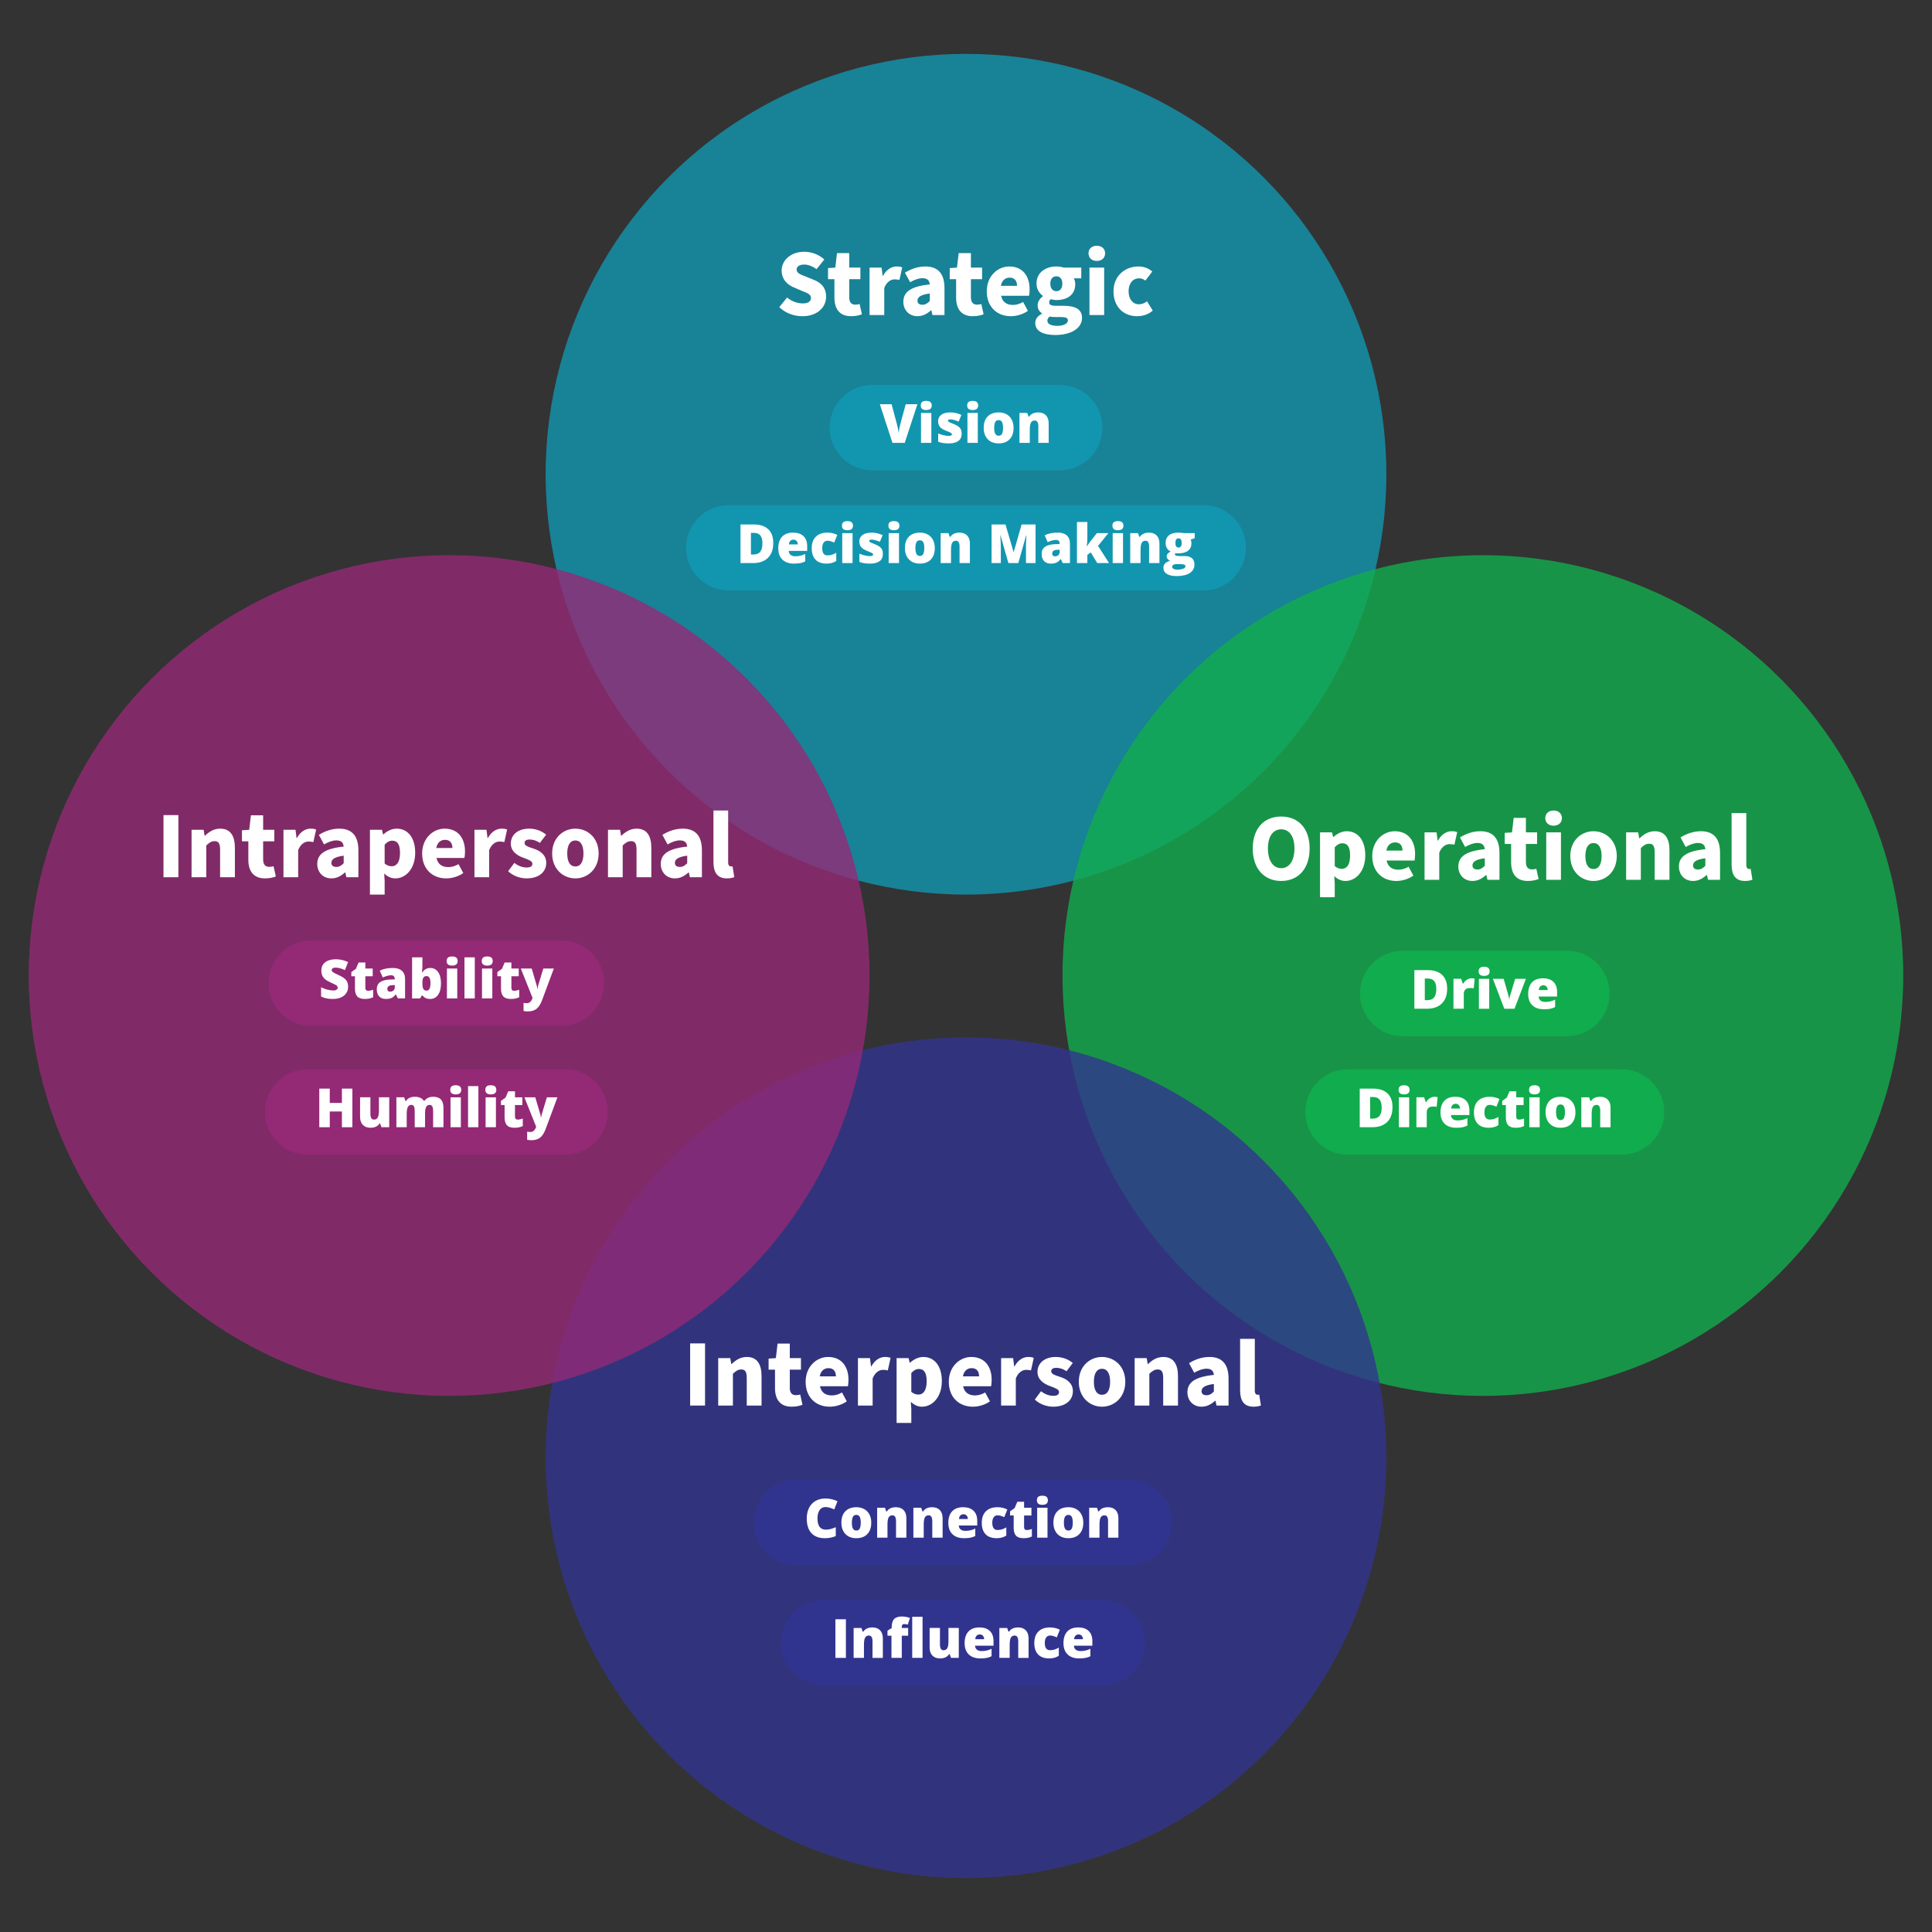 <?xml version="1.0" encoding="UTF-8"?><svg id="a" xmlns="http://www.w3.org/2000/svg" width="500" height="500" viewBox="0 0 500 500"><rect x="0" y="0" width="500" height="500" fill="#333333" stroke="none"/><defs><style>.b{fill:#31348e;}.c{fill:#fff;}.d{fill:#1296b0;}.e{fill:#11ac4d;}.f{opacity:.8;}.g{fill:#942976;}</style></defs><g class="f"><circle class="d" cx="250" cy="122.735" r="108.79"/></g><g class="f"><circle class="e" cx="383.765" cy="252.47" r="108.79"/></g><g class="f"><circle class="b" cx="250" cy="377.265" r="108.79"/></g><g class="f"><circle class="g" cx="116.235" cy="252.47" r="108.79"/></g><path class="c" d="M201.671,79.486l2.026-2.495c1.136.988,2.693,1.532,4.051,1.532,1.458,0,2.125-.544,2.125-1.408,0-.938-.864-1.235-2.272-1.804l-2.051-.889c-1.705-.668-3.261-2.075-3.261-4.397,0-2.693,2.421-4.867,5.83-4.867,1.927,0,3.829.717,5.212,2.001l-2.001,2.495c-1.087-.766-2.199-1.186-3.211-1.186-1.186,0-1.952.47-1.952,1.31,0,.938,1.013,1.26,2.446,1.828l2.001.814c2.001.791,3.187,2.125,3.187,4.373,0,2.692-2.248,5.04-6.127,5.04-2.174,0-4.323-.741-6.003-2.348Z"/><path class="c" d="M215.949,76.991v-4.743h-1.655v-2.865l1.878-.124.444-3.755h3.162v3.755h2.891v2.989h-2.891v4.694c0,1.383.643,1.902,1.557,1.902.395,0,.815-.05,1.136-.173l.593,2.668c-.642.247-1.581.494-2.792.494-3.063,0-4.323-1.952-4.323-4.843Z"/><path class="c" d="M225.039,69.259h3.113l.272,2.125h.099c.89-1.655,2.248-2.421,3.483-2.421.716,0,1.136.074,1.482.247l-.716,3.236c-.444-.099-.716-.148-1.26-.148-.914,0-2.026.593-2.668,2.224v7.016h-3.805v-12.278Z"/><path class="c" d="M233.783,78.103c0-2.594,2.001-4.002,6.843-4.496-.099-1.013-.618-1.606-1.877-1.606-.988,0-1.977.347-3.211,1.038l-1.334-2.471c1.606-.988,3.36-1.605,5.287-1.605,3.162,0,4.941,1.754,4.941,5.607v6.967h-3.113l-.271-1.235h-.099c-1.013.914-2.125,1.532-3.508,1.532-2.248,0-3.656-1.681-3.656-3.73ZM240.626,77.905v-1.951c-2.446.321-3.187.988-3.187,1.853,0,.717.469,1.062,1.31,1.062.766,0,1.285-.371,1.877-.964Z"/><path class="c" d="M247.443,76.991v-4.743h-1.655v-2.865l1.877-.124.444-3.755h3.162v3.755h2.891v2.989h-2.891v4.694c0,1.383.643,1.902,1.557,1.902.395,0,.815-.05,1.136-.173l.593,2.668c-.642.247-1.581.494-2.792.494-3.063,0-4.323-1.952-4.323-4.843Z"/><path class="c" d="M255.373,75.386c0-3.978,2.866-6.423,5.805-6.423,3.558,0,5.287,2.569,5.287,5.904,0,.691-.074,1.334-.148,1.68h-7.238c.346,1.655,1.507,2.372,3.063,2.372.89,0,1.779-.272,2.644-.767l1.235,2.298c-1.285.914-2.965,1.384-4.422,1.384-3.508,0-6.225-2.348-6.225-6.448ZM263.204,73.977c0-1.21-.543-2.124-1.927-2.124-1.087,0-2.001.691-2.248,2.124h4.175Z"/><path class="c" d="M267.921,83.612c0-1.013.593-1.828,1.729-2.421v-.099c-.642-.445-1.112-1.087-1.112-2.101,0-.864.568-1.754,1.359-2.321v-.1c-.865-.593-1.655-1.729-1.655-3.162,0-2.989,2.471-4.446,5.139-4.446.691,0,1.358.099,1.927.296h4.521v2.768h-1.927c.198.346.371.914.371,1.507,0,2.865-2.174,4.125-4.891,4.125-.42,0-.914-.073-1.458-.222-.272.247-.396.444-.396.84,0,.593.494.864,1.804.864h1.952c3.039,0,4.743.914,4.743,3.138,0,2.594-2.693,4.422-6.967,4.422-2.841,0-5.138-.89-5.138-3.088ZM276.37,82.945c0-.741-.643-.89-1.804-.89h-1.186c-.89,0-1.359-.049-1.729-.148-.395.347-.593.692-.593,1.088,0,.889,1.038,1.334,2.619,1.334,1.556,0,2.693-.594,2.693-1.384ZM274.937,73.409c0-1.26-.642-1.902-1.556-1.902s-1.557.643-1.557,1.902c0,1.285.667,1.952,1.557,1.952.914,0,1.556-.667,1.556-1.952Z"/><path class="c" d="M281.704,65.553c0-1.186.89-1.952,2.149-1.952s2.149.767,2.149,1.952c0,1.21-.89,1.977-2.149,1.977s-2.149-.767-2.149-1.977ZM281.951,69.259h3.805v12.278h-3.805v-12.278Z"/><path class="c" d="M288.176,75.386c0-4.076,3.039-6.423,6.448-6.423,1.507,0,2.668.519,3.582,1.31l-1.779,2.347c-.568-.42-1.038-.593-1.581-.593-1.705,0-2.767,1.334-2.767,3.359,0,2.051,1.136,3.359,2.643,3.359.815,0,1.507-.296,2.125-.766l1.482,2.396c-1.186,1.087-2.742,1.458-4.052,1.458-3.458,0-6.102-2.372-6.102-6.448Z"/><path class="c" d="M324.209,219.594c0-5.287,2.989-8.276,7.362-8.276s7.362,3.014,7.362,8.276-2.989,8.399-7.362,8.399-7.362-3.138-7.362-8.399ZM335.004,219.594c0-3.138-1.309-4.966-3.434-4.966-2.1,0-3.434,1.828-3.434,4.966,0,3.112,1.334,5.089,3.434,5.089,2.125,0,3.434-1.977,3.434-5.089Z"/><path class="c" d="M341.623,215.418h3.113l.272,1.187h.099c.939-.865,2.174-1.482,3.434-1.482,2.964,0,4.792,2.445,4.792,6.226,0,4.224-2.495,6.646-5.139,6.646-1.062,0-2.025-.445-2.89-1.261l.124,1.902v3.558h-3.805v-16.774ZM349.405,221.396c0-2.149-.642-3.162-2.001-3.162-.716,0-1.309.321-1.976,1.038v4.866c.618.544,1.26.717,1.853.717,1.186,0,2.125-.964,2.125-3.459Z"/><path class="c" d="M355.135,221.545c0-3.978,2.866-6.423,5.805-6.423,3.558,0,5.287,2.569,5.287,5.904,0,.691-.074,1.334-.148,1.68h-7.238c.346,1.655,1.507,2.372,3.063,2.372.89,0,1.779-.272,2.644-.767l1.235,2.298c-1.285.914-2.965,1.384-4.422,1.384-3.508,0-6.225-2.348-6.225-6.448ZM362.966,220.137c0-1.21-.543-2.124-1.927-2.124-1.087,0-2.001.691-2.248,2.124h4.175Z"/><path class="c" d="M368.671,215.418h3.113l.272,2.125h.099c.889-1.655,2.248-2.421,3.483-2.421.716,0,1.136.074,1.482.247l-.716,3.236c-.444-.099-.716-.148-1.26-.148-.914,0-2.026.593-2.668,2.224v7.016h-3.805v-12.278Z"/><path class="c" d="M377.416,224.262c0-2.594,2.001-4.002,6.843-4.496-.099-1.013-.618-1.606-1.877-1.606-.988,0-1.977.347-3.212,1.038l-1.334-2.471c1.606-.988,3.36-1.605,5.287-1.605,3.162,0,4.94,1.754,4.94,5.607v6.967h-3.113l-.271-1.235h-.099c-1.013.914-2.125,1.532-3.508,1.532-2.248,0-3.656-1.681-3.656-3.73ZM384.259,224.064v-1.951c-2.446.321-3.187.988-3.187,1.853,0,.717.47,1.062,1.31,1.062.766,0,1.285-.371,1.877-.964Z"/><path class="c" d="M391.076,223.15v-4.743h-1.655v-2.865l1.878-.124.444-3.755h3.162v3.755h2.891v2.989h-2.891v4.694c0,1.383.643,1.902,1.557,1.902.395,0,.815-.05,1.136-.173l.593,2.668c-.642.247-1.581.494-2.792.494-3.063,0-4.323-1.952-4.323-4.843Z"/><path class="c" d="M399.919,211.713c0-1.186.89-1.952,2.149-1.952s2.149.767,2.149,1.952c0,1.21-.89,1.977-2.149,1.977s-2.149-.767-2.149-1.977ZM400.166,215.418h3.805v12.278h-3.805v-12.278Z"/><path class="c" d="M406.391,221.545c0-4.076,2.89-6.423,6.003-6.423,3.137,0,6.028,2.347,6.028,6.423s-2.891,6.448-6.028,6.448c-3.113,0-6.003-2.372-6.003-6.448ZM414.494,221.545c0-2.025-.667-3.359-2.1-3.359s-2.1,1.334-2.1,3.359c0,2.051.667,3.359,2.1,3.359s2.1-1.309,2.1-3.359Z"/><path class="c" d="M420.841,215.418h3.113l.272,1.532h.099c1.013-.988,2.248-1.828,3.928-1.828,2.668,0,3.804,1.902,3.804,4.966v7.608h-3.829v-7.114c0-1.705-.445-2.224-1.433-2.224-.865,0-1.384.42-2.149,1.111v8.227h-3.805v-12.278Z"/><path class="c" d="M434.501,224.262c0-2.594,2.001-4.002,6.843-4.496-.099-1.013-.618-1.606-1.877-1.606-.988,0-1.977.347-3.212,1.038l-1.334-2.471c1.606-.988,3.36-1.605,5.287-1.605,3.162,0,4.94,1.754,4.94,5.607v6.967h-3.113l-.271-1.235h-.099c-1.013.914-2.125,1.532-3.508,1.532-2.248,0-3.656-1.681-3.656-3.73ZM441.344,224.064v-1.951c-2.446.321-3.187.988-3.187,1.853,0,.717.47,1.062,1.31,1.062.766,0,1.285-.371,1.877-.964Z"/><path class="c" d="M448.136,223.719v-13.291h3.805v13.439c0,.79.395,1.037.691,1.037.148,0,.247,0,.445-.049l.445,2.816c-.42.173-1.062.321-1.902.321-2.619,0-3.483-1.705-3.483-4.274Z"/><path class="c" d="M178.609,347.674h3.854v16.082h-3.854v-16.082Z"/><path class="c" d="M185.871,351.478h3.113l.272,1.532h.099c1.013-.988,2.248-1.828,3.928-1.828,2.668,0,3.804,1.902,3.804,4.966v7.608h-3.829v-7.114c0-1.705-.445-2.224-1.433-2.224-.865,0-1.384.42-2.149,1.111v8.227h-3.805v-12.278Z"/><path class="c" d="M200.569,359.21v-4.743h-1.655v-2.865l1.877-.124.444-3.755h3.162v3.755h2.891v2.989h-2.891v4.694c0,1.383.643,1.902,1.557,1.902.395,0,.815-.05,1.136-.173l.593,2.668c-.642.247-1.581.494-2.792.494-3.063,0-4.323-1.952-4.323-4.843Z"/><path class="c" d="M208.498,357.605c0-3.978,2.866-6.423,5.805-6.423,3.558,0,5.287,2.569,5.287,5.904,0,.691-.074,1.334-.148,1.68h-7.238c.346,1.655,1.507,2.372,3.063,2.372.89,0,1.779-.272,2.644-.767l1.235,2.298c-1.285.914-2.965,1.384-4.422,1.384-3.508,0-6.225-2.348-6.225-6.448ZM216.329,356.197c0-1.21-.543-2.124-1.927-2.124-1.087,0-2.001.691-2.248,2.124h4.175Z"/><path class="c" d="M222.033,351.478h3.113l.272,2.125h.099c.889-1.655,2.248-2.421,3.483-2.421.716,0,1.136.074,1.482.247l-.716,3.236c-.444-.099-.716-.148-1.26-.148-.914,0-2.026.593-2.668,2.224v7.016h-3.805v-12.278Z"/><path class="c" d="M232.038,351.478h3.113l.272,1.187h.099c.939-.865,2.174-1.482,3.434-1.482,2.964,0,4.792,2.445,4.792,6.226,0,4.224-2.495,6.646-5.139,6.646-1.062,0-2.025-.445-2.89-1.261l.124,1.902v3.558h-3.805v-16.774ZM239.82,357.456c0-2.149-.642-3.162-2.001-3.162-.716,0-1.309.321-1.976,1.038v4.866c.618.544,1.26.717,1.853.717,1.186,0,2.125-.964,2.125-3.459Z"/><path class="c" d="M245.55,357.605c0-3.978,2.866-6.423,5.805-6.423,3.558,0,5.287,2.569,5.287,5.904,0,.691-.074,1.334-.148,1.68h-7.238c.346,1.655,1.507,2.372,3.063,2.372.89,0,1.779-.272,2.644-.767l1.235,2.298c-1.285.914-2.965,1.384-4.422,1.384-3.508,0-6.225-2.348-6.225-6.448ZM253.381,356.197c0-1.21-.543-2.124-1.927-2.124-1.087,0-2.001.691-2.248,2.124h4.175Z"/><path class="c" d="M259.086,351.478h3.113l.272,2.125h.099c.89-1.655,2.248-2.421,3.483-2.421.716,0,1.136.074,1.482.247l-.716,3.236c-.444-.099-.716-.148-1.26-.148-.914,0-2.026.593-2.668,2.224v7.016h-3.805v-12.278Z"/><path class="c" d="M267.806,362.199l1.605-2.149c1.137.89,2.249,1.187,3.212,1.187,1.038,0,1.458-.371,1.458-.964,0-.741-1.038-1.062-2.347-1.557-1.754-.642-3.236-1.754-3.236-3.656,0-2.321,1.877-3.878,4.743-3.878,1.803,0,3.335.667,4.397,1.557l-1.63,2.148c-.889-.642-1.803-.889-2.644-.889-.889,0-1.309.346-1.309.889,0,.643.692.939,2.248,1.434,1.877.593,3.36,1.704,3.36,3.729,0,2.248-1.779,4.003-5.114,4.003-1.63,0-3.508-.643-4.743-1.854Z"/><path class="c" d="M279.194,357.605c0-4.076,2.89-6.423,6.003-6.423,3.137,0,6.028,2.347,6.028,6.423s-2.891,6.448-6.028,6.448c-3.113,0-6.003-2.372-6.003-6.448ZM287.297,357.605c0-2.025-.667-3.359-2.1-3.359s-2.1,1.334-2.1,3.359c0,2.051.667,3.359,2.1,3.359s2.1-1.309,2.1-3.359Z"/><path class="c" d="M293.644,351.478h3.113l.272,1.532h.099c1.013-.988,2.248-1.828,3.928-1.828,2.668,0,3.804,1.902,3.804,4.966v7.608h-3.829v-7.114c0-1.705-.445-2.224-1.433-2.224-.864,0-1.383.42-2.149,1.111v8.227h-3.805v-12.278Z"/><path class="c" d="M307.303,360.322c0-2.594,2.001-4.002,6.843-4.496-.099-1.013-.618-1.606-1.877-1.606-.988,0-1.977.347-3.212,1.038l-1.334-2.471c1.606-.988,3.36-1.605,5.287-1.605,3.162,0,4.94,1.754,4.94,5.607v6.967h-3.113l-.271-1.235h-.099c-1.013.914-2.125,1.532-3.508,1.532-2.248,0-3.656-1.681-3.656-3.73ZM314.147,360.124v-1.951c-2.446.321-3.187.988-3.187,1.853,0,.717.47,1.062,1.31,1.062.766,0,1.285-.371,1.877-.964Z"/><path class="c" d="M320.939,359.779v-13.291h3.805v13.439c0,.79.395,1.037.691,1.037.148,0,.247,0,.445-.049l.445,2.816c-.42.173-1.062.321-1.902.321-2.619,0-3.483-1.705-3.483-4.274Z"/><path class="c" d="M42.312,210.947h3.854v16.082h-3.854v-16.082Z"/><path class="c" d="M49.574,214.751h3.113l.272,1.532h.099c1.013-.988,2.248-1.828,3.928-1.828,2.668,0,3.804,1.902,3.804,4.966v7.608h-3.829v-7.114c0-1.705-.445-2.224-1.433-2.224-.865,0-1.384.42-2.149,1.111v8.227h-3.805v-12.278Z"/><path class="c" d="M64.272,222.483v-4.743h-1.655v-2.865l1.877-.124.444-3.755h3.162v3.755h2.891v2.989h-2.891v4.694c0,1.383.643,1.902,1.557,1.902.395,0,.815-.05,1.136-.173l.593,2.668c-.642.247-1.581.494-2.792.494-3.063,0-4.323-1.952-4.323-4.843Z"/><path class="c" d="M73.362,214.751h3.113l.272,2.125h.099c.889-1.655,2.248-2.421,3.483-2.421.716,0,1.136.074,1.482.247l-.716,3.236c-.444-.099-.716-.148-1.26-.148-.914,0-2.026.593-2.668,2.224v7.016h-3.805v-12.278Z"/><path class="c" d="M82.106,223.595c0-2.594,2.001-4.002,6.843-4.496-.099-1.013-.618-1.606-1.877-1.606-.988,0-1.977.347-3.212,1.038l-1.334-2.471c1.606-.988,3.36-1.605,5.287-1.605,3.162,0,4.94,1.754,4.94,5.607v6.967h-3.113l-.271-1.235h-.099c-1.013.914-2.125,1.532-3.508,1.532-2.248,0-3.656-1.681-3.656-3.73ZM88.949,223.397v-1.951c-2.446.321-3.187.988-3.187,1.853,0,.717.47,1.062,1.31,1.062.766,0,1.285-.371,1.877-.964Z"/><path class="c" d="M95.741,214.751h3.113l.272,1.187h.099c.939-.865,2.174-1.482,3.434-1.482,2.964,0,4.792,2.445,4.792,6.226,0,4.224-2.495,6.646-5.139,6.646-1.062,0-2.025-.445-2.89-1.261l.124,1.902v3.558h-3.805v-16.774ZM103.523,220.729c0-2.149-.642-3.162-2.001-3.162-.716,0-1.309.321-1.976,1.038v4.866c.618.544,1.26.717,1.853.717,1.186,0,2.125-.964,2.125-3.459Z"/><path class="c" d="M109.253,220.878c0-3.978,2.866-6.423,5.805-6.423,3.558,0,5.287,2.569,5.287,5.904,0,.691-.074,1.334-.148,1.68h-7.238c.346,1.655,1.507,2.372,3.063,2.372.89,0,1.779-.272,2.644-.767l1.235,2.298c-1.285.914-2.965,1.384-4.422,1.384-3.508,0-6.225-2.348-6.225-6.448ZM117.084,219.47c0-1.21-.543-2.124-1.927-2.124-1.087,0-2.001.691-2.248,2.124h4.175Z"/><path class="c" d="M122.789,214.751h3.113l.272,2.125h.099c.889-1.655,2.248-2.421,3.483-2.421.716,0,1.136.074,1.482.247l-.716,3.236c-.444-.099-.716-.148-1.26-.148-.914,0-2.026.593-2.668,2.224v7.016h-3.805v-12.278Z"/><path class="c" d="M131.509,225.472l1.605-2.149c1.137.89,2.248,1.187,3.212,1.187,1.038,0,1.458-.371,1.458-.964,0-.741-1.038-1.062-2.347-1.557-1.754-.642-3.236-1.754-3.236-3.656,0-2.321,1.878-3.878,4.743-3.878,1.804,0,3.335.667,4.397,1.557l-1.63,2.148c-.889-.642-1.803-.889-2.644-.889-.889,0-1.309.346-1.309.889,0,.643.692.939,2.248,1.434,1.877.593,3.36,1.704,3.36,3.729,0,2.248-1.779,4.003-5.114,4.003-1.63,0-3.508-.643-4.743-1.854Z"/><path class="c" d="M142.897,220.878c0-4.076,2.89-6.423,6.003-6.423,3.137,0,6.028,2.347,6.028,6.423s-2.891,6.448-6.028,6.448c-3.113,0-6.003-2.372-6.003-6.448ZM151,220.878c0-2.025-.667-3.359-2.1-3.359s-2.1,1.334-2.1,3.359c0,2.051.667,3.359,2.1,3.359s2.1-1.309,2.1-3.359Z"/><path class="c" d="M157.347,214.751h3.113l.272,1.532h.099c1.013-.988,2.248-1.828,3.928-1.828,2.668,0,3.804,1.902,3.804,4.966v7.608h-3.829v-7.114c0-1.705-.445-2.224-1.433-2.224-.864,0-1.383.42-2.149,1.111v8.227h-3.805v-12.278Z"/><path class="c" d="M171.007,223.595c0-2.594,2.001-4.002,6.843-4.496-.099-1.013-.618-1.606-1.877-1.606-.988,0-1.977.347-3.211,1.038l-1.334-2.471c1.606-.988,3.36-1.605,5.287-1.605,3.162,0,4.941,1.754,4.941,5.607v6.967h-3.113l-.271-1.235h-.099c-1.013.914-2.125,1.532-3.508,1.532-2.248,0-3.656-1.681-3.656-3.73ZM177.85,223.397v-1.951c-2.446.321-3.187.988-3.187,1.853,0,.717.469,1.062,1.31,1.062.766,0,1.285-.371,1.877-.964Z"/><path class="c" d="M184.642,223.052v-13.291h3.805v13.439c0,.79.395,1.037.691,1.037.148,0,.247,0,.445-.049l.445,2.816c-.42.173-1.062.321-1.902.321-2.619,0-3.483-1.705-3.483-4.274Z"/><path d="M234.4,104.619h3.021l-3.274,9.994h-3.179l-3.261-9.994h3.035l1.36,5.065c.283,1.126.438,1.909.465,2.352.032-.319.096-.718.191-1.196s.18-.854.253-1.128l1.388-5.093Z"/><path d="M238.29,104.941c0-.401.112-.699.335-.896s.583-.294,1.08-.294.859.101,1.087.301.342.497.342.889c0,.784-.476,1.176-1.429,1.176-.943,0-1.415-.392-1.415-1.176ZM241.031,114.613h-2.673v-7.745h2.673v7.745Z"/><path d="M248.879,112.234c0,.829-.283,1.456-.848,1.88s-1.376.636-2.434.636c-.574,0-1.073-.031-1.497-.092-.424-.062-.857-.175-1.299-.339v-2.14c.415.183.869.333,1.364.451s.936.178,1.323.178c.579,0,.868-.132.868-.396,0-.137-.081-.259-.243-.365-.162-.107-.632-.316-1.412-.626-.711-.292-1.208-.623-1.49-.995-.283-.371-.424-.842-.424-1.411,0-.72.278-1.28.834-1.682s1.342-.602,2.358-.602c.51,0,.99.056,1.439.167.449.112.915.275,1.398.489l-.725,1.723c-.355-.159-.731-.295-1.128-.407-.396-.111-.72-.167-.971-.167-.438,0-.656.107-.656.321,0,.132.076.245.229.338.153.094.594.284,1.323.571.542.224.947.442,1.213.656s.462.466.588.755c.125.29.188.642.188,1.057Z"/><path d="M250.307,104.941c0-.401.112-.699.335-.896s.583-.294,1.08-.294.859.101,1.087.301.342.497.342.889c0,.784-.476,1.176-1.429,1.176-.943,0-1.415-.392-1.415-1.176ZM253.049,114.613h-2.673v-7.745h2.673v7.745Z"/><path d="M262.311,110.724c0,1.267-.341,2.255-1.022,2.964-.681.708-1.635,1.062-2.861,1.062-1.176,0-2.111-.362-2.806-1.087s-1.042-1.704-1.042-2.939c0-1.263.341-2.243,1.022-2.942.681-.7,1.637-1.05,2.868-1.05.761,0,1.433.162,2.017.485s1.033.787,1.35,1.391c.317.604.475,1.31.475,2.116ZM257.294,110.724c0,.665.089,1.173.267,1.521.178.35.476.523.896.523.415,0,.708-.174.878-.523.171-.348.256-.855.256-1.521,0-.661-.086-1.16-.26-1.497s-.469-.506-.889-.506c-.41,0-.704.168-.882.502-.178.336-.267.836-.267,1.501Z"/><path d="M268.723,114.613v-4.225c0-.515-.074-.903-.222-1.166-.148-.262-.386-.393-.714-.393-.451,0-.777.18-.978.54s-.301.978-.301,1.853v3.391h-2.673v-7.745h2.017l.335.957h.157c.228-.364.543-.638.947-.82s.867-.273,1.391-.273c.857,0,1.523.248,2,.745s.714,1.196.714,2.099v5.038h-2.673Z"/><path class="d" d="M214.708,110.666c0,6.102,4.947,11.049,11.049,11.049h48.485c6.102,0,11.049-4.947,11.049-11.049s-4.947-11.049-11.049-11.049h-48.485c-6.102,0-11.049,4.947-11.049,11.049,0,0,0-6.102,0,0Z"/><path class="c" d="M234.4,104.619h3.021l-3.274,9.994h-3.179l-3.261-9.994h3.035l1.36,5.065c.283,1.126.438,1.909.465,2.352.032-.319.096-.718.191-1.196s.18-.854.253-1.128l1.388-5.093Z"/><path class="c" d="M238.29,104.941c0-.401.112-.699.335-.896s.583-.294,1.08-.294.859.101,1.087.301.342.497.342.889c0,.784-.476,1.176-1.429,1.176-.943,0-1.415-.392-1.415-1.176ZM241.031,114.613h-2.673v-7.745h2.673v7.745Z"/><path class="c" d="M248.879,112.234c0,.829-.283,1.456-.848,1.88s-1.376.636-2.434.636c-.574,0-1.073-.031-1.497-.092-.424-.062-.857-.175-1.299-.339v-2.14c.415.183.869.333,1.364.451s.936.178,1.323.178c.579,0,.868-.132.868-.396,0-.137-.081-.259-.243-.365-.162-.107-.632-.316-1.412-.626-.711-.292-1.208-.623-1.49-.995-.283-.371-.424-.842-.424-1.411,0-.72.278-1.28.834-1.682s1.342-.602,2.358-.602c.51,0,.99.056,1.439.167.449.112.915.275,1.398.489l-.725,1.723c-.355-.159-.731-.295-1.128-.407-.396-.111-.72-.167-.971-.167-.438,0-.656.107-.656.321,0,.132.076.245.229.338.153.094.594.284,1.323.571.542.224.947.442,1.213.656s.462.466.588.755c.125.29.188.642.188,1.057Z"/><path class="c" d="M250.307,104.941c0-.401.112-.699.335-.896s.583-.294,1.08-.294.859.101,1.087.301.342.497.342.889c0,.784-.476,1.176-1.429,1.176-.943,0-1.415-.392-1.415-1.176ZM253.049,114.613h-2.673v-7.745h2.673v7.745Z"/><path class="c" d="M262.311,110.724c0,1.267-.341,2.255-1.022,2.964-.681.708-1.635,1.062-2.861,1.062-1.176,0-2.111-.362-2.806-1.087s-1.042-1.704-1.042-2.939c0-1.263.341-2.243,1.022-2.942.681-.7,1.637-1.05,2.868-1.05.761,0,1.433.162,2.017.485s1.033.787,1.35,1.391c.317.604.475,1.31.475,2.116ZM257.294,110.724c0,.665.089,1.173.267,1.521.178.35.476.523.896.523.415,0,.708-.174.878-.523.171-.348.256-.855.256-1.521,0-.661-.086-1.16-.26-1.497s-.469-.506-.889-.506c-.41,0-.704.168-.882.502-.178.336-.267.836-.267,1.501Z"/><path class="c" d="M268.723,114.613v-4.225c0-.515-.074-.903-.222-1.166-.148-.262-.386-.393-.714-.393-.451,0-.777.18-.978.54s-.301.978-.301,1.853v3.391h-2.673v-7.745h2.017l.335.957h.157c.228-.364.543-.638.947-.82s.867-.273,1.391-.273c.857,0,1.523.248,2,.745s.714,1.196.714,2.099v5.038h-2.673Z"/><path d="M200.121,140.516c0,1.668-.459,2.953-1.377,3.855s-2.209,1.354-3.873,1.354h-3.233v-9.994h3.459c1.604,0,2.843.41,3.715,1.23s1.309,2.005,1.309,3.555ZM197.319,140.611c0-.916-.181-1.595-.543-2.037s-.913-.663-1.651-.663h-.786v5.599h.602c.82,0,1.422-.238,1.805-.715.383-.476.574-1.204.574-2.184Z"/><path d="M205.494,145.861c-1.29,0-2.291-.343-3.004-1.029-.713-.686-1.07-1.662-1.07-2.929,0-1.308.331-2.312.991-3.011.661-.7,1.604-1.05,2.83-1.05,1.167,0,2.068.304,2.704.913.636.607.954,1.484.954,2.628v1.189h-4.778c.018.433.177.772.475,1.019s.705.369,1.22.369c.469,0,.901-.045,1.295-.133.394-.09.821-.241,1.282-.455v1.921c-.419.214-.852.362-1.299.444s-.98.123-1.6.123ZM205.337,139.661c-.314,0-.578.099-.79.298-.212.197-.336.509-.373.933h2.297c-.009-.374-.115-.672-.318-.896s-.475-.335-.817-.335Z"/><path d="M213.937,145.861c-1.267,0-2.228-.342-2.881-1.025s-.981-1.666-.981-2.946.353-2.281,1.06-2.987,1.711-1.06,3.015-1.06c.898,0,1.743.196,2.536.588l-.786,1.976c-.324-.142-.622-.254-.896-.338-.273-.085-.558-.127-.854-.127-.433,0-.768.169-1.005.506s-.355.813-.355,1.429c0,1.239.458,1.859,1.374,1.859.784,0,1.536-.228,2.256-.684v2.126c-.688.456-1.515.684-2.481.684Z"/><path d="M217.902,136.052c0-.401.112-.699.335-.896s.583-.294,1.08-.294.859.101,1.087.301.342.497.342.889c0,.784-.476,1.176-1.429,1.176-.943,0-1.415-.392-1.415-1.176ZM220.643,145.725h-2.673v-7.745h2.673v7.745Z"/><path d="M228.49,143.346c0,.829-.283,1.456-.848,1.88s-1.376.636-2.434.636c-.574,0-1.073-.031-1.497-.092-.424-.062-.857-.175-1.299-.339v-2.14c.415.183.869.333,1.364.451s.936.178,1.323.178c.579,0,.868-.132.868-.396,0-.137-.081-.259-.243-.365-.162-.107-.632-.316-1.412-.626-.711-.292-1.208-.623-1.49-.995-.283-.371-.424-.842-.424-1.411,0-.72.278-1.28.834-1.682s1.342-.602,2.358-.602c.51,0,.99.056,1.439.167.449.112.915.275,1.398.489l-.725,1.723c-.355-.159-.731-.295-1.128-.407-.396-.111-.72-.167-.971-.167-.438,0-.656.107-.656.321,0,.132.076.245.229.338.153.094.594.284,1.323.571.542.224.947.442,1.213.656s.462.466.588.755c.125.29.188.642.188,1.057Z"/><path d="M229.919,136.052c0-.401.112-.699.335-.896s.583-.294,1.08-.294.859.101,1.087.301.342.497.342.889c0,.784-.476,1.176-1.429,1.176-.943,0-1.415-.392-1.415-1.176ZM232.66,145.725h-2.673v-7.745h2.673v7.745Z"/><path d="M241.923,141.835c0,1.267-.341,2.255-1.022,2.964-.681.708-1.635,1.062-2.861,1.062-1.176,0-2.111-.362-2.806-1.087s-1.042-1.704-1.042-2.939c0-1.263.341-2.243,1.022-2.942.681-.7,1.637-1.05,2.868-1.05.761,0,1.433.162,2.017.485s1.033.787,1.35,1.391c.317.604.475,1.31.475,2.116ZM236.905,141.835c0,.665.089,1.173.267,1.521.178.35.476.523.896.523.415,0,.708-.174.878-.523.171-.348.256-.855.256-1.521,0-.661-.086-1.16-.26-1.497s-.469-.506-.889-.506c-.41,0-.704.168-.882.502-.178.336-.267.836-.267,1.501Z"/><path d="M248.335,145.725v-4.225c0-.515-.074-.903-.222-1.166-.148-.262-.386-.393-.714-.393-.451,0-.777.18-.978.54s-.301.978-.301,1.853v3.391h-2.673v-7.745h2.017l.335.957h.157c.228-.364.543-.638.947-.82s.867-.273,1.391-.273c.857,0,1.523.248,2,.745s.714,1.196.714,2.099v5.038h-2.673Z"/><path d="M260.975,145.725l-2.044-7.198h-.062c.096,1.226.144,2.179.144,2.857v4.341h-2.393v-9.994h3.596l2.085,7.096h.055l2.044-7.096h3.603v9.994h-2.481v-4.382c0-.228.003-.48.01-.759s.038-.959.092-2.044h-.062l-2.017,7.185h-2.57Z"/><path d="M275.05,145.725l-.513-1.025h-.055c-.36.446-.727.752-1.101.916s-.857.246-1.449.246c-.729,0-1.303-.219-1.723-.656s-.629-1.053-.629-1.846c0-.825.287-1.439.861-1.842.574-.404,1.406-.631,2.495-.681l1.292-.041v-.109c0-.638-.314-.957-.943-.957-.565,0-1.283.191-2.153.574l-.772-1.764c.902-.465,2.042-.697,3.418-.697.994,0,1.763.246,2.307.738s.817,1.181.817,2.064v5.079h-1.853ZM273.068,143.975c.324,0,.601-.103.831-.308s.345-.472.345-.8v-.602l-.615.027c-.879.032-1.319.355-1.319.971,0,.474.253.711.759.711Z"/><path d="M281.312,141.37c.324-.515.599-.916.827-1.203l1.736-2.188h2.98l-2.687,3.295,2.857,4.45h-3.056l-1.695-2.775-.868.663v2.112h-2.687v-10.637h2.687v4.184c0,.716-.05,1.415-.15,2.099h.055Z"/><path d="M287.895,136.052c0-.401.112-.699.335-.896s.583-.294,1.08-.294.859.101,1.087.301.342.497.342.889c0,.784-.476,1.176-1.429,1.176-.943,0-1.415-.392-1.415-1.176ZM290.636,145.725h-2.673v-7.745h2.673v7.745Z"/><path d="M297.39,145.725v-4.225c0-.515-.074-.903-.222-1.166-.148-.262-.386-.393-.714-.393-.451,0-.777.18-.978.54s-.301.978-.301,1.853v3.391h-2.673v-7.745h2.017l.335.957h.157c.228-.364.543-.638.947-.82s.867-.273,1.391-.273c.857,0,1.523.248,2,.745s.714,1.196.714,2.099v5.038h-2.673Z"/><path d="M309.189,137.98v1.292l-1.06.39c.146.265.219.572.219.923,0,.834-.293,1.481-.878,1.941s-1.459.69-2.622.69c-.287,0-.515-.019-.684-.055-.064.118-.096.23-.096.335,0,.132.107.233.321.305.214.07.495.105.841.105h1.285c1.736,0,2.604.731,2.604,2.194,0,.943-.402,1.677-1.207,2.201s-1.934.786-3.387.786c-1.098,0-1.945-.184-2.54-.551-.595-.366-.892-.894-.892-1.582,0-.925.574-1.522,1.723-1.791-.237-.101-.443-.262-.619-.485s-.263-.444-.263-.663c0-.241.066-.455.198-.639.132-.186.408-.405.827-.66-.401-.178-.717-.456-.947-.834s-.345-.839-.345-1.381c0-.843.287-1.497.861-1.962s1.395-.697,2.461-.697c.141,0,.385.016.731.048s.602.062.766.089h2.7ZM303.351,146.689c0,.219.119.396.355.53.237.134.554.201.95.201.647,0,1.166-.081,1.555-.242.39-.162.584-.371.584-.626,0-.205-.119-.35-.355-.435-.237-.084-.577-.126-1.019-.126h-1.046c-.287,0-.53.067-.728.202-.198.134-.297.299-.297.495ZM304.192,140.516c0,.793.276,1.189.827,1.189.255,0,.452-.098.591-.294s.208-.49.208-.882c0-.802-.267-1.203-.8-1.203-.551,0-.827.396-.827,1.189Z"/><path class="d" d="M177.558,141.777c0,6.102,4.947,11.049,11.049,11.049h122.785c6.102,0,11.049-4.947,11.049-11.049s-4.947-11.049-11.049-11.049h-122.785c-6.102,0-11.049,4.947-11.049,11.049,0,0,0-6.102,0,0Z"/><path class="c" d="M200.121,140.516c0,1.668-.459,2.953-1.377,3.855s-2.209,1.354-3.873,1.354h-3.233v-9.994h3.459c1.604,0,2.843.41,3.715,1.23s1.309,2.005,1.309,3.555ZM197.319,140.611c0-.916-.181-1.595-.543-2.037s-.913-.663-1.651-.663h-.786v5.599h.602c.82,0,1.422-.238,1.805-.715.383-.476.574-1.204.574-2.184Z"/><path class="c" d="M205.494,145.861c-1.29,0-2.291-.343-3.004-1.029-.713-.686-1.07-1.662-1.07-2.929,0-1.308.331-2.312.991-3.011.661-.7,1.604-1.05,2.83-1.05,1.167,0,2.068.304,2.704.913.636.607.954,1.484.954,2.628v1.189h-4.778c.018.433.177.772.475,1.019s.705.369,1.22.369c.469,0,.901-.045,1.295-.133.394-.09.821-.241,1.282-.455v1.921c-.419.214-.852.362-1.299.444s-.98.123-1.6.123ZM205.337,139.661c-.314,0-.578.099-.79.298-.212.197-.336.509-.373.933h2.297c-.009-.374-.115-.672-.318-.896s-.475-.335-.817-.335Z"/><path class="c" d="M213.937,145.861c-1.267,0-2.228-.342-2.881-1.025s-.981-1.666-.981-2.946.353-2.281,1.06-2.987,1.711-1.06,3.015-1.06c.898,0,1.743.196,2.536.588l-.786,1.976c-.324-.142-.622-.254-.896-.338-.273-.085-.558-.127-.854-.127-.433,0-.768.169-1.005.506s-.355.813-.355,1.429c0,1.239.458,1.859,1.374,1.859.784,0,1.536-.228,2.256-.684v2.126c-.688.456-1.515.684-2.481.684Z"/><path class="c" d="M217.902,136.052c0-.401.112-.699.335-.896s.583-.294,1.08-.294.859.101,1.087.301.342.497.342.889c0,.784-.476,1.176-1.429,1.176-.943,0-1.415-.392-1.415-1.176ZM220.643,145.725h-2.673v-7.745h2.673v7.745Z"/><path class="c" d="M228.49,143.346c0,.829-.283,1.456-.848,1.88s-1.376.636-2.434.636c-.574,0-1.073-.031-1.497-.092-.424-.062-.857-.175-1.299-.339v-2.14c.415.183.869.333,1.364.451s.936.178,1.323.178c.579,0,.868-.132.868-.396,0-.137-.081-.259-.243-.365-.162-.107-.632-.316-1.412-.626-.711-.292-1.208-.623-1.49-.995-.283-.371-.424-.842-.424-1.411,0-.72.278-1.28.834-1.682s1.342-.602,2.358-.602c.51,0,.99.056,1.439.167.449.112.915.275,1.398.489l-.725,1.723c-.355-.159-.731-.295-1.128-.407-.396-.111-.72-.167-.971-.167-.438,0-.656.107-.656.321,0,.132.076.245.229.338.153.094.594.284,1.323.571.542.224.947.442,1.213.656s.462.466.588.755c.125.29.188.642.188,1.057Z"/><path class="c" d="M229.919,136.052c0-.401.112-.699.335-.896s.583-.294,1.08-.294.859.101,1.087.301.342.497.342.889c0,.784-.476,1.176-1.429,1.176-.943,0-1.415-.392-1.415-1.176ZM232.66,145.725h-2.673v-7.745h2.673v7.745Z"/><path class="c" d="M241.923,141.835c0,1.267-.341,2.255-1.022,2.964-.681.708-1.635,1.062-2.861,1.062-1.176,0-2.111-.362-2.806-1.087s-1.042-1.704-1.042-2.939c0-1.263.341-2.243,1.022-2.942.681-.7,1.637-1.05,2.868-1.05.761,0,1.433.162,2.017.485s1.033.787,1.35,1.391c.317.604.475,1.31.475,2.116ZM236.905,141.835c0,.665.089,1.173.267,1.521.178.35.476.523.896.523.415,0,.708-.174.878-.523.171-.348.256-.855.256-1.521,0-.661-.086-1.16-.26-1.497s-.469-.506-.889-.506c-.41,0-.704.168-.882.502-.178.336-.267.836-.267,1.501Z"/><path class="c" d="M248.335,145.725v-4.225c0-.515-.074-.903-.222-1.166-.148-.262-.386-.393-.714-.393-.451,0-.777.18-.978.54s-.301.978-.301,1.853v3.391h-2.673v-7.745h2.017l.335.957h.157c.228-.364.543-.638.947-.82s.867-.273,1.391-.273c.857,0,1.523.248,2,.745s.714,1.196.714,2.099v5.038h-2.673Z"/><path class="c" d="M260.975,145.725l-2.044-7.198h-.062c.096,1.226.144,2.179.144,2.857v4.341h-2.393v-9.994h3.596l2.085,7.096h.055l2.044-7.096h3.603v9.994h-2.481v-4.382c0-.228.003-.48.01-.759s.038-.959.092-2.044h-.062l-2.017,7.185h-2.57Z"/><path class="c" d="M275.05,145.725l-.513-1.025h-.055c-.36.446-.727.752-1.101.916s-.857.246-1.449.246c-.729,0-1.303-.219-1.723-.656s-.629-1.053-.629-1.846c0-.825.287-1.439.861-1.842.574-.404,1.406-.631,2.495-.681l1.292-.041v-.109c0-.638-.314-.957-.943-.957-.565,0-1.283.191-2.153.574l-.772-1.764c.902-.465,2.042-.697,3.418-.697.994,0,1.763.246,2.307.738s.817,1.181.817,2.064v5.079h-1.853ZM273.068,143.975c.324,0,.601-.103.831-.308s.345-.472.345-.8v-.602l-.615.027c-.879.032-1.319.355-1.319.971,0,.474.253.711.759.711Z"/><path class="c" d="M281.312,141.37c.324-.515.599-.916.827-1.203l1.736-2.188h2.98l-2.687,3.295,2.857,4.45h-3.056l-1.695-2.775-.868.663v2.112h-2.687v-10.637h2.687v4.184c0,.716-.05,1.415-.15,2.099h.055Z"/><path class="c" d="M287.895,136.052c0-.401.112-.699.335-.896s.583-.294,1.08-.294.859.101,1.087.301.342.497.342.889c0,.784-.476,1.176-1.429,1.176-.943,0-1.415-.392-1.415-1.176ZM290.636,145.725h-2.673v-7.745h2.673v7.745Z"/><path class="c" d="M297.39,145.725v-4.225c0-.515-.074-.903-.222-1.166-.148-.262-.386-.393-.714-.393-.451,0-.777.18-.978.54s-.301.978-.301,1.853v3.391h-2.673v-7.745h2.017l.335.957h.157c.228-.364.543-.638.947-.82s.867-.273,1.391-.273c.857,0,1.523.248,2,.745s.714,1.196.714,2.099v5.038h-2.673Z"/><path class="c" d="M309.189,137.98v1.292l-1.06.39c.146.265.219.572.219.923,0,.834-.293,1.481-.878,1.941s-1.459.69-2.622.69c-.287,0-.515-.019-.684-.055-.064.118-.096.23-.096.335,0,.132.107.233.321.305.214.07.495.105.841.105h1.285c1.736,0,2.604.731,2.604,2.194,0,.943-.402,1.677-1.207,2.201s-1.934.786-3.387.786c-1.098,0-1.945-.184-2.54-.551-.595-.366-.892-.894-.892-1.582,0-.925.574-1.522,1.723-1.791-.237-.101-.443-.262-.619-.485s-.263-.444-.263-.663c0-.241.066-.455.198-.639.132-.186.408-.405.827-.66-.401-.178-.717-.456-.947-.834s-.345-.839-.345-1.381c0-.843.287-1.497.861-1.962s1.395-.697,2.461-.697c.141,0,.385.016.731.048s.602.062.766.089h2.7ZM303.351,146.689c0,.219.119.396.355.53.237.134.554.201.95.201.647,0,1.166-.081,1.555-.242.39-.162.584-.371.584-.626,0-.205-.119-.35-.355-.435-.237-.084-.577-.126-1.019-.126h-1.046c-.287,0-.53.067-.728.202-.198.134-.297.299-.297.495ZM304.192,140.516c0,.793.276,1.189.827,1.189.255,0,.452-.098.591-.294s.208-.49.208-.882c0-.802-.267-1.203-.8-1.203-.551,0-.827.396-.827,1.189Z"/><path d="M90.098,255.358c0,.62-.157,1.17-.472,1.65-.314.481-.768.855-1.36,1.121-.592.268-1.288.4-2.085.4-.666,0-1.224-.047-1.675-.141-.451-.093-.92-.256-1.408-.488v-2.406c.515.265,1.05.471,1.606.619.556.147,1.066.222,1.531.222.401,0,.695-.069.882-.208.187-.14.28-.318.28-.537,0-.137-.038-.256-.113-.359-.075-.102-.196-.206-.362-.311s-.609-.319-1.33-.643c-.652-.296-1.141-.583-1.466-.861s-.567-.597-.725-.957-.236-.786-.236-1.278c0-.921.335-1.639,1.005-2.153s1.59-.772,2.762-.772c1.035,0,2.089.239,3.165.718l-.827,2.085c-.934-.429-1.741-.643-2.42-.643-.351,0-.606.062-.766.185s-.239.275-.239.458c0,.196.102.371.304.526s.753.438,1.651.848c.861.388,1.459.803,1.794,1.248.335.443.502,1.003.502,1.678Z"/><path d="M95.28,256.417c.36,0,.791-.089,1.292-.267v1.948c-.36.155-.703.266-1.029.331-.326.066-.708.1-1.145.1-.898,0-1.545-.22-1.941-.66-.396-.439-.595-1.115-.595-2.026v-3.192h-.937v-1.087l1.189-.841.69-1.627h1.75v1.552h1.9v2.003h-1.9v3.015c0,.501.242.752.725.752Z"/><path d="M102.977,258.393l-.513-1.025h-.055c-.36.446-.727.752-1.101.916s-.857.246-1.449.246c-.729,0-1.303-.219-1.723-.656s-.629-1.053-.629-1.846c0-.825.287-1.439.861-1.842.574-.404,1.406-.631,2.495-.681l1.292-.041v-.109c0-.638-.314-.957-.943-.957-.565,0-1.283.191-2.153.574l-.772-1.764c.902-.465,2.042-.697,3.418-.697.994,0,1.763.246,2.307.738s.817,1.181.817,2.064v5.079h-1.853ZM100.994,256.643c.324,0,.601-.103.831-.308s.345-.472.345-.8v-.602l-.615.027c-.879.032-1.319.355-1.319.971,0,.474.253.711.759.711Z"/><path d="M111.378,250.511c.843,0,1.512.354,2.006,1.06s.742,1.684.742,2.933c0,1.258-.25,2.243-.749,2.956-.499.714-1.193,1.07-2.082,1.07-.287,0-.542-.031-.766-.092-.223-.062-.423-.147-.598-.257s-.379-.292-.612-.547h-.164l-.424.759h-2.085v-10.637h2.673v2.406c0,.287-.032.781-.096,1.483h.096c.26-.401.56-.69.899-.868s.726-.267,1.159-.267ZM110.401,252.609c-.374,0-.647.13-.82.39s-.26.668-.26,1.224v.376c0,.634.086,1.088.26,1.364.173.275.456.413.848.413.314,0,.556-.161.725-.481.168-.322.253-.795.253-1.419,0-1.244-.335-1.866-1.005-1.866Z"/><path d="M115.596,248.72c0-.401.112-.699.335-.896s.583-.294,1.08-.294.859.101,1.087.301.342.497.342.889c0,.784-.476,1.176-1.429,1.176-.943,0-1.415-.392-1.415-1.176ZM118.337,258.393h-2.673v-7.745h2.673v7.745Z"/><path d="M122.876,258.393h-2.673v-10.637h2.673v10.637Z"/><path d="M124.674,248.72c0-.401.112-.699.335-.896s.583-.294,1.08-.294.859.101,1.087.301.342.497.342.889c0,.784-.476,1.176-1.429,1.176-.943,0-1.415-.392-1.415-1.176ZM127.415,258.393h-2.673v-7.745h2.673v7.745Z"/><path d="M133.075,256.417c.36,0,.791-.089,1.292-.267v1.948c-.36.155-.703.266-1.029.331-.326.066-.708.1-1.145.1-.898,0-1.545-.22-1.941-.66-.396-.439-.595-1.115-.595-2.026v-3.192h-.937v-1.087l1.189-.841.69-1.627h1.75v1.552h1.9v2.003h-1.9v3.015c0,.501.242.752.725.752Z"/><path d="M134.784,250.648h2.816l1.312,4.443c.064.232.107.513.13.841h.055c.037-.314.091-.59.164-.827l1.347-4.457h2.728l-3.062,8.237c-.392,1.048-.874,1.789-1.446,2.222s-1.318.649-2.239.649c-.355,0-.72-.039-1.094-.116v-2.099c.242.055.517.082.827.082.237,0,.444-.046.622-.137s.333-.22.465-.387c.132-.166.273-.438.424-.816l-3.049-7.636Z"/><path class="g" d="M69.483,254.445c0,6.102,4.947,11.049,11.049,11.049h64.756c6.102,0,11.049-4.947,11.049-11.049s-4.947-11.049-11.049-11.049h-64.756c-6.102,0-11.049,4.947-11.049,11.049,0,0,0-6.102,0,0Z"/><path class="c" d="M90.098,255.358c0,.62-.157,1.17-.472,1.65-.314.481-.768.855-1.36,1.121-.592.268-1.288.4-2.085.4-.666,0-1.224-.047-1.675-.141-.451-.093-.92-.256-1.408-.488v-2.406c.515.265,1.05.471,1.606.619.556.147,1.066.222,1.531.222.401,0,.695-.069.882-.208.187-.14.28-.318.28-.537,0-.137-.038-.256-.113-.359-.075-.102-.196-.206-.362-.311s-.609-.319-1.33-.643c-.652-.296-1.141-.583-1.466-.861s-.567-.597-.725-.957-.236-.786-.236-1.278c0-.921.335-1.639,1.005-2.153s1.59-.772,2.762-.772c1.035,0,2.089.239,3.165.718l-.827,2.085c-.934-.429-1.741-.643-2.42-.643-.351,0-.606.062-.766.185s-.239.275-.239.458c0,.196.102.371.304.526s.753.438,1.651.848c.861.388,1.459.803,1.794,1.248.335.443.502,1.003.502,1.678Z"/><path class="c" d="M95.28,256.417c.36,0,.791-.089,1.292-.267v1.948c-.36.155-.703.266-1.029.331-.326.066-.708.1-1.145.1-.898,0-1.545-.22-1.941-.66-.396-.439-.595-1.115-.595-2.026v-3.192h-.937v-1.087l1.189-.841.69-1.627h1.75v1.552h1.9v2.003h-1.9v3.015c0,.501.242.752.725.752Z"/><path class="c" d="M102.977,258.393l-.513-1.025h-.055c-.36.446-.727.752-1.101.916s-.857.246-1.449.246c-.729,0-1.303-.219-1.723-.656s-.629-1.053-.629-1.846c0-.825.287-1.439.861-1.842.574-.404,1.406-.631,2.495-.681l1.292-.041v-.109c0-.638-.314-.957-.943-.957-.565,0-1.283.191-2.153.574l-.772-1.764c.902-.465,2.042-.697,3.418-.697.994,0,1.763.246,2.307.738s.817,1.181.817,2.064v5.079h-1.853ZM100.994,256.643c.324,0,.601-.103.831-.308s.345-.472.345-.8v-.602l-.615.027c-.879.032-1.319.355-1.319.971,0,.474.253.711.759.711Z"/><path class="c" d="M111.378,250.511c.843,0,1.512.354,2.006,1.06s.742,1.684.742,2.933c0,1.258-.25,2.243-.749,2.956-.499.714-1.193,1.07-2.082,1.07-.287,0-.542-.031-.766-.092-.223-.062-.423-.147-.598-.257s-.379-.292-.612-.547h-.164l-.424.759h-2.085v-10.637h2.673v2.406c0,.287-.032.781-.096,1.483h.096c.26-.401.56-.69.899-.868s.726-.267,1.159-.267ZM110.401,252.609c-.374,0-.647.13-.82.39s-.26.668-.26,1.224v.376c0,.634.086,1.088.26,1.364.173.275.456.413.848.413.314,0,.556-.161.725-.481.168-.322.253-.795.253-1.419,0-1.244-.335-1.866-1.005-1.866Z"/><path class="c" d="M115.596,248.72c0-.401.112-.699.335-.896s.583-.294,1.08-.294.859.101,1.087.301.342.497.342.889c0,.784-.476,1.176-1.429,1.176-.943,0-1.415-.392-1.415-1.176ZM118.337,258.393h-2.673v-7.745h2.673v7.745Z"/><path class="c" d="M122.876,258.393h-2.673v-10.637h2.673v10.637Z"/><path class="c" d="M124.674,248.72c0-.401.112-.699.335-.896s.583-.294,1.08-.294.859.101,1.087.301.342.497.342.889c0,.784-.476,1.176-1.429,1.176-.943,0-1.415-.392-1.415-1.176ZM127.415,258.393h-2.673v-7.745h2.673v7.745Z"/><path class="c" d="M133.075,256.417c.36,0,.791-.089,1.292-.267v1.948c-.36.155-.703.266-1.029.331-.326.066-.708.1-1.145.1-.898,0-1.545-.22-1.941-.66-.396-.439-.595-1.115-.595-2.026v-3.192h-.937v-1.087l1.189-.841.69-1.627h1.75v1.552h1.9v2.003h-1.9v3.015c0,.501.242.752.725.752Z"/><path class="c" d="M134.784,250.648h2.816l1.312,4.443c.064.232.107.513.13.841h.055c.037-.314.091-.59.164-.827l1.347-4.457h2.728l-3.062,8.237c-.392,1.048-.874,1.789-1.446,2.222s-1.318.649-2.239.649c-.355,0-.72-.039-1.094-.116v-2.099c.242.055.517.082.827.082.237,0,.444-.046.622-.137s.333-.22.465-.387c.132-.166.273-.438.424-.816l-3.049-7.636Z"/><path d="M91.198,291.726h-2.714v-4.074h-3.138v4.074h-2.714v-9.994h2.714v3.705h3.138v-3.705h2.714v9.994Z"/><path d="M98.718,291.726l-.335-.964h-.157c-.223.355-.534.628-.933.817-.399.188-.867.283-1.405.283-.852,0-1.515-.247-1.989-.742-.474-.494-.711-1.192-.711-2.095v-5.045h2.673v4.231c0,.506.072.889.215,1.148s.379.39.708.39c.46,0,.789-.181.984-.544.196-.361.294-.974.294-1.835v-3.391h2.673v7.745h-2.017Z"/><path d="M112.089,291.726v-4.211c0-.524-.072-.917-.215-1.18-.144-.262-.37-.393-.68-.393-.41,0-.711.176-.902.526s-.287.9-.287,1.647v3.609h-2.68v-4.211c0-.524-.068-.917-.205-1.18-.137-.262-.358-.393-.663-.393-.419,0-.725.187-.916.561s-.287.984-.287,1.832v3.391h-2.673v-7.745h2.017l.335.957h.157c.205-.355.502-.627.892-.813s.833-.28,1.33-.28c1.117,0,1.9.34,2.352,1.019h.212c.219-.319.523-.568.913-.748.39-.181.819-.271,1.289-.271.916,0,1.593.234,2.03.704s.656,1.183.656,2.14v5.038h-2.673Z"/><path d="M116.526,282.053c0-.401.112-.699.335-.896s.583-.294,1.08-.294.859.101,1.087.301.342.497.342.889c0,.784-.476,1.176-1.429,1.176-.943,0-1.415-.392-1.415-1.176ZM119.267,291.726h-2.673v-7.745h2.673v7.745Z"/><path d="M123.806,291.726h-2.673v-10.637h2.673v10.637Z"/><path d="M125.604,282.053c0-.401.112-.699.335-.896s.583-.294,1.08-.294.859.101,1.087.301.342.497.342.889c0,.784-.476,1.176-1.429,1.176-.943,0-1.415-.392-1.415-1.176ZM128.345,291.726h-2.673v-7.745h2.673v7.745Z"/><path d="M134.005,289.75c.36,0,.791-.089,1.292-.267v1.948c-.36.155-.703.266-1.029.331-.326.066-.708.1-1.145.1-.898,0-1.545-.22-1.941-.66-.396-.439-.595-1.115-.595-2.026v-3.192h-.937v-1.087l1.189-.841.69-1.627h1.75v1.552h1.9v2.003h-1.9v3.015c0,.501.242.752.725.752Z"/><path d="M135.714,283.981h2.816l1.312,4.443c.064.232.107.513.13.841h.055c.037-.314.091-.59.164-.827l1.347-4.457h2.728l-3.062,8.237c-.392,1.048-.874,1.789-1.446,2.222s-1.318.649-2.239.649c-.355,0-.72-.039-1.094-.116v-2.099c.242.055.517.082.827.082.237,0,.444-.046.622-.137s.333-.22.465-.387c.132-.166.273-.438.424-.816l-3.049-7.636Z"/><path class="g" d="M68.553,287.778c0,6.102,4.947,11.049,11.049,11.049h66.616c6.102,0,11.049-4.947,11.049-11.049s-4.947-11.049-11.049-11.049h-66.616c-6.102,0-11.049,4.947-11.049,11.049,0,0,0-6.102,0,0Z"/><path class="c" d="M91.198,291.726h-2.714v-4.074h-3.138v4.074h-2.714v-9.994h2.714v3.705h3.138v-3.705h2.714v9.994Z"/><path class="c" d="M98.718,291.726l-.335-.964h-.157c-.223.355-.534.628-.933.817-.399.188-.867.283-1.405.283-.852,0-1.515-.247-1.989-.742-.474-.494-.711-1.192-.711-2.095v-5.045h2.673v4.231c0,.506.072.889.215,1.148s.379.39.708.39c.46,0,.789-.181.984-.544.196-.361.294-.974.294-1.835v-3.391h2.673v7.745h-2.017Z"/><path class="c" d="M112.089,291.726v-4.211c0-.524-.072-.917-.215-1.18-.144-.262-.37-.393-.68-.393-.41,0-.711.176-.902.526s-.287.9-.287,1.647v3.609h-2.68v-4.211c0-.524-.068-.917-.205-1.18-.137-.262-.358-.393-.663-.393-.419,0-.725.187-.916.561s-.287.984-.287,1.832v3.391h-2.673v-7.745h2.017l.335.957h.157c.205-.355.502-.627.892-.813s.833-.28,1.33-.28c1.117,0,1.9.34,2.352,1.019h.212c.219-.319.523-.568.913-.748.39-.181.819-.271,1.289-.271.916,0,1.593.234,2.03.704s.656,1.183.656,2.14v5.038h-2.673Z"/><path class="c" d="M116.526,282.053c0-.401.112-.699.335-.896s.583-.294,1.08-.294.859.101,1.087.301.342.497.342.889c0,.784-.476,1.176-1.429,1.176-.943,0-1.415-.392-1.415-1.176ZM119.267,291.726h-2.673v-7.745h2.673v7.745Z"/><path class="c" d="M123.806,291.726h-2.673v-10.637h2.673v10.637Z"/><path class="c" d="M125.604,282.053c0-.401.112-.699.335-.896s.583-.294,1.08-.294.859.101,1.087.301.342.497.342.889c0,.784-.476,1.176-1.429,1.176-.943,0-1.415-.392-1.415-1.176ZM128.345,291.726h-2.673v-7.745h2.673v7.745Z"/><path class="c" d="M134.005,289.75c.36,0,.791-.089,1.292-.267v1.948c-.36.155-.703.266-1.029.331-.326.066-.708.1-1.145.1-.898,0-1.545-.22-1.941-.66-.396-.439-.595-1.115-.595-2.026v-3.192h-.937v-1.087l1.189-.841.69-1.627h1.75v1.552h1.9v2.003h-1.9v3.015c0,.501.242.752.725.752Z"/><path class="c" d="M135.714,283.981h2.816l1.312,4.443c.064.232.107.513.13.841h.055c.037-.314.091-.59.164-.827l1.347-4.457h2.728l-3.062,8.237c-.392,1.048-.874,1.789-1.446,2.222s-1.318.649-2.239.649c-.355,0-.72-.039-1.094-.116v-2.099c.242.055.517.082.827.082.237,0,.444-.046.622-.137s.333-.22.465-.387c.132-.166.273-.438.424-.816l-3.049-7.636Z"/><path d="M374.521,255.851c0,1.668-.459,2.953-1.377,3.855s-2.209,1.354-3.873,1.354h-3.233v-9.994h3.459c1.604,0,2.843.41,3.715,1.23s1.309,2.004,1.309,3.555ZM371.718,255.946c0-.916-.181-1.596-.543-2.037-.362-.443-.913-.664-1.651-.664h-.786v5.6h.602c.82,0,1.422-.238,1.805-.715s.574-1.205.574-2.184Z"/><path d="M380.831,253.177c.232,0,.454.02.663.055l.15.027-.239,2.523c-.219-.055-.522-.082-.909-.082-.583,0-1.007.133-1.271.4-.264.266-.396.65-.396,1.15v3.809h-2.673v-7.746h1.989l.417,1.238h.13c.223-.41.534-.742.933-.994.399-.254.801-.381,1.207-.381Z"/><path d="M382.67,251.386c0-.4.112-.699.335-.895.223-.197.583-.295,1.08-.295s.859.102,1.087.301c.228.201.342.498.342.889,0,.785-.476,1.176-1.429,1.176-.943,0-1.415-.391-1.415-1.176ZM385.411,261.06h-2.673v-7.746h2.673v7.746Z"/><path d="M389.307,261.06l-2.953-7.746h2.789l1.312,4.58c.004.023.014.062.027.117s.027.119.041.195c.014.074.026.154.038.238s.017.162.017.236h.048c0-.238.041-.494.123-.773l1.374-4.594h2.782l-2.953,7.746h-2.646Z"/><path d="M399.568,261.196c-1.29,0-2.291-.344-3.004-1.029s-1.07-1.662-1.07-2.93c0-1.307.331-2.311.991-3.01.661-.701,1.604-1.051,2.83-1.051,1.167,0,2.068.305,2.704.914.636.607.954,1.484.954,2.627v1.189h-4.778c.018.434.177.773.475,1.02s.705.369,1.22.369c.469,0,.901-.045,1.295-.133.394-.09.821-.242,1.282-.455v1.92c-.419.215-.852.363-1.299.445s-.98.123-1.6.123ZM399.411,254.995c-.314,0-.578.1-.79.299-.212.197-.336.508-.373.932h2.297c-.009-.373-.115-.672-.318-.895-.203-.225-.475-.336-.817-.336Z"/><path class="e" d="M351.958,257.111c0,6.103,4.947,11.05,11.05,11.05h42.503c6.103,0,11.05-4.947,11.05-11.05s-4.947-11.05-11.05-11.05h-42.503c-6.103,0-11.05,4.947-11.05,11.05,0,0,0-6.103,0,0Z"/><path class="c" d="M374.521,255.851c0,1.668-.459,2.953-1.377,3.855s-2.209,1.354-3.873,1.354h-3.233v-9.994h3.459c1.604,0,2.843.41,3.715,1.23s1.309,2.004,1.309,3.555ZM371.718,255.946c0-.916-.181-1.596-.543-2.037-.362-.443-.913-.664-1.651-.664h-.786v5.6h.602c.82,0,1.422-.238,1.805-.715s.574-1.205.574-2.184Z"/><path class="c" d="M380.831,253.177c.232,0,.454.02.663.055l.15.027-.239,2.523c-.219-.055-.522-.082-.909-.082-.583,0-1.007.133-1.271.4-.264.266-.396.65-.396,1.15v3.809h-2.673v-7.746h1.989l.417,1.238h.13c.223-.41.534-.742.933-.994.399-.254.801-.381,1.207-.381Z"/><path class="c" d="M382.67,251.386c0-.4.112-.699.335-.895.223-.197.583-.295,1.08-.295s.859.102,1.087.301c.228.201.342.498.342.889,0,.785-.476,1.176-1.429,1.176-.943,0-1.415-.391-1.415-1.176ZM385.411,261.06h-2.673v-7.746h2.673v7.746Z"/><path class="c" d="M389.307,261.06l-2.953-7.746h2.789l1.312,4.58c.004.023.014.062.027.117s.027.119.041.195c.014.074.026.154.038.238s.017.162.017.236h.048c0-.238.041-.494.123-.773l1.374-4.594h2.782l-2.953,7.746h-2.646Z"/><path class="c" d="M399.568,261.196c-1.29,0-2.291-.344-3.004-1.029s-1.07-1.662-1.07-2.93c0-1.307.331-2.311.991-3.01.661-.701,1.604-1.051,2.83-1.051,1.167,0,2.068.305,2.704.914.636.607.954,1.484.954,2.627v1.189h-4.778c.018.434.177.773.475,1.02s.705.369,1.22.369c.469,0,.901-.045,1.295-.133.394-.09.821-.242,1.282-.455v1.92c-.419.215-.852.363-1.299.445s-.98.123-1.6.123ZM399.411,254.995c-.314,0-.578.1-.79.299-.212.197-.336.508-.373.932h2.297c-.009-.373-.115-.672-.318-.895-.203-.225-.475-.336-.817-.336Z"/><path d="M360.378,286.517c0,1.668-.459,2.953-1.377,3.855s-2.209,1.354-3.873,1.354h-3.233v-9.994h3.459c1.604,0,2.843.41,3.715,1.23s1.309,2.005,1.309,3.555ZM357.575,286.612c0-.916-.181-1.595-.543-2.037s-.913-.663-1.651-.663h-.786v5.599h.602c.82,0,1.422-.238,1.805-.715.383-.476.574-1.204.574-2.184Z"/><path d="M361.957,282.053c0-.401.112-.699.335-.896s.583-.294,1.08-.294.859.101,1.087.301.342.497.342.889c0,.784-.476,1.176-1.429,1.176-.943,0-1.415-.392-1.415-1.176ZM364.698,291.726h-2.673v-7.745h2.673v7.745Z"/><path d="M371.24,283.844c.232,0,.454.019.663.055l.15.027-.239,2.522c-.219-.055-.522-.082-.909-.082-.583,0-1.007.133-1.271.4-.264.266-.396.65-.396,1.151v3.808h-2.673v-7.745h1.989l.417,1.237h.13c.223-.41.534-.742.933-.994.399-.254.801-.38,1.207-.38Z"/><path d="M376.873,291.862c-1.29,0-2.291-.343-3.004-1.029-.713-.686-1.07-1.662-1.07-2.929,0-1.308.331-2.312.991-3.011.661-.7,1.604-1.05,2.83-1.05,1.167,0,2.068.304,2.704.913.636.607.954,1.484.954,2.628v1.189h-4.778c.018.433.177.772.475,1.019s.705.369,1.22.369c.469,0,.901-.045,1.295-.133.394-.09.821-.241,1.282-.455v1.921c-.419.214-.852.362-1.299.444s-.98.123-1.6.123ZM376.716,285.662c-.314,0-.578.099-.79.298-.212.197-.336.509-.373.933h2.297c-.009-.374-.115-.672-.318-.896s-.475-.335-.817-.335Z"/><path d="M385.315,291.862c-1.267,0-2.228-.342-2.881-1.025s-.981-1.666-.981-2.946.353-2.281,1.06-2.987,1.711-1.06,3.015-1.06c.898,0,1.743.196,2.536.588l-.786,1.976c-.324-.142-.622-.254-.896-.338-.273-.085-.558-.127-.854-.127-.433,0-.768.169-1.005.506s-.355.813-.355,1.429c0,1.239.458,1.859,1.374,1.859.784,0,1.536-.228,2.256-.684v2.126c-.688.456-1.515.684-2.481.684Z"/><path d="M393.129,289.75c.36,0,.791-.089,1.292-.267v1.948c-.36.155-.703.266-1.029.331-.326.066-.708.1-1.145.1-.898,0-1.545-.22-1.941-.66-.396-.439-.595-1.115-.595-2.026v-3.192h-.937v-1.087l1.189-.841.69-1.627h1.75v1.552h1.9v2.003h-1.9v3.015c0,.501.242.752.725.752Z"/><path d="M395.719,282.053c0-.401.112-.699.335-.896s.583-.294,1.08-.294.859.101,1.087.301.342.497.342.889c0,.784-.476,1.176-1.429,1.176-.943,0-1.415-.392-1.415-1.176ZM398.461,291.726h-2.673v-7.745h2.673v7.745Z"/><path d="M407.723,287.836c0,1.267-.341,2.255-1.022,2.964-.681.708-1.635,1.062-2.861,1.062-1.176,0-2.111-.362-2.806-1.087s-1.042-1.704-1.042-2.939c0-1.263.341-2.243,1.022-2.942.681-.7,1.637-1.05,2.868-1.05.761,0,1.433.162,2.017.485s1.033.787,1.35,1.391c.317.604.475,1.31.475,2.116ZM402.706,287.836c0,.665.089,1.173.267,1.521.178.35.476.523.896.523.415,0,.708-.174.878-.523.171-.348.256-.855.256-1.521,0-.661-.086-1.16-.26-1.497s-.469-.506-.889-.506c-.41,0-.704.168-.882.502-.178.336-.267.836-.267,1.501Z"/><path d="M414.135,291.726v-4.225c0-.515-.074-.903-.222-1.166-.148-.262-.386-.393-.714-.393-.451,0-.777.18-.978.54s-.301.978-.301,1.853v3.391h-2.673v-7.745h2.017l.335.957h.157c.228-.364.543-.638.947-.82s.867-.273,1.391-.273c.857,0,1.523.248,2,.745s.714,1.196.714,2.099v5.038h-2.673Z"/><path class="e" d="M337.814,287.778c0,6.102,4.947,11.049,11.049,11.049h70.791c6.102,0,11.049-4.947,11.049-11.049s-4.947-11.049-11.049-11.049h-70.791c-6.102,0-11.049,4.947-11.049,11.049,0,0,0-6.102,0,0Z"/><path class="c" d="M360.378,286.517c0,1.668-.459,2.953-1.377,3.855s-2.209,1.354-3.873,1.354h-3.233v-9.994h3.459c1.604,0,2.843.41,3.715,1.23s1.309,2.005,1.309,3.555ZM357.575,286.612c0-.916-.181-1.595-.543-2.037s-.913-.663-1.651-.663h-.786v5.599h.602c.82,0,1.422-.238,1.805-.715.383-.476.574-1.204.574-2.184Z"/><path class="c" d="M361.957,282.053c0-.401.112-.699.335-.896s.583-.294,1.08-.294.859.101,1.087.301.342.497.342.889c0,.784-.476,1.176-1.429,1.176-.943,0-1.415-.392-1.415-1.176ZM364.698,291.726h-2.673v-7.745h2.673v7.745Z"/><path class="c" d="M371.24,283.844c.232,0,.454.019.663.055l.15.027-.239,2.522c-.219-.055-.522-.082-.909-.082-.583,0-1.007.133-1.271.4-.264.266-.396.65-.396,1.151v3.808h-2.673v-7.745h1.989l.417,1.237h.13c.223-.41.534-.742.933-.994.399-.254.801-.38,1.207-.38Z"/><path class="c" d="M376.873,291.862c-1.29,0-2.291-.343-3.004-1.029-.713-.686-1.07-1.662-1.07-2.929,0-1.308.331-2.312.991-3.011.661-.7,1.604-1.05,2.83-1.05,1.167,0,2.068.304,2.704.913.636.607.954,1.484.954,2.628v1.189h-4.778c.018.433.177.772.475,1.019s.705.369,1.22.369c.469,0,.901-.045,1.295-.133.394-.09.821-.241,1.282-.455v1.921c-.419.214-.852.362-1.299.444s-.98.123-1.6.123ZM376.716,285.662c-.314,0-.578.099-.79.298-.212.197-.336.509-.373.933h2.297c-.009-.374-.115-.672-.318-.896s-.475-.335-.817-.335Z"/><path class="c" d="M385.315,291.862c-1.267,0-2.228-.342-2.881-1.025s-.981-1.666-.981-2.946.353-2.281,1.06-2.987,1.711-1.06,3.015-1.06c.898,0,1.743.196,2.536.588l-.786,1.976c-.324-.142-.622-.254-.896-.338-.273-.085-.558-.127-.854-.127-.433,0-.768.169-1.005.506s-.355.813-.355,1.429c0,1.239.458,1.859,1.374,1.859.784,0,1.536-.228,2.256-.684v2.126c-.688.456-1.515.684-2.481.684Z"/><path class="c" d="M393.129,289.75c.36,0,.791-.089,1.292-.267v1.948c-.36.155-.703.266-1.029.331-.326.066-.708.1-1.145.1-.898,0-1.545-.22-1.941-.66-.396-.439-.595-1.115-.595-2.026v-3.192h-.937v-1.087l1.189-.841.69-1.627h1.75v1.552h1.9v2.003h-1.9v3.015c0,.501.242.752.725.752Z"/><path class="c" d="M395.719,282.053c0-.401.112-.699.335-.896s.583-.294,1.08-.294.859.101,1.087.301.342.497.342.889c0,.784-.476,1.176-1.429,1.176-.943,0-1.415-.392-1.415-1.176ZM398.461,291.726h-2.673v-7.745h2.673v7.745Z"/><path class="c" d="M407.723,287.836c0,1.267-.341,2.255-1.022,2.964-.681.708-1.635,1.062-2.861,1.062-1.176,0-2.111-.362-2.806-1.087s-1.042-1.704-1.042-2.939c0-1.263.341-2.243,1.022-2.942.681-.7,1.637-1.05,2.868-1.05.761,0,1.433.162,2.017.485s1.033.787,1.35,1.391c.317.604.475,1.31.475,2.116ZM402.706,287.836c0,.665.089,1.173.267,1.521.178.35.476.523.896.523.415,0,.708-.174.878-.523.171-.348.256-.855.256-1.521,0-.661-.086-1.16-.26-1.497s-.469-.506-.889-.506c-.41,0-.704.168-.882.502-.178.336-.267.836-.267,1.501Z"/><path class="c" d="M414.135,291.726v-4.225c0-.515-.074-.903-.222-1.166-.148-.262-.386-.393-.714-.393-.451,0-.777.18-.978.54s-.301.978-.301,1.853v3.391h-2.673v-7.745h2.017l.335.957h.157c.228-.364.543-.638.947-.82s.867-.273,1.391-.273c.857,0,1.523.248,2,.745s.714,1.196.714,2.099v5.038h-2.673Z"/><path d="M213.608,390.025c-.643,0-1.144.263-1.504.79-.36.525-.54,1.252-.54,2.177,0,1.923.731,2.885,2.194,2.885.442,0,.871-.062,1.285-.185s.832-.271,1.251-.444v2.283c-.834.369-1.777.554-2.83.554-1.508,0-2.665-.438-3.469-1.312s-1.207-2.14-1.207-3.794c0-1.034.195-1.943.584-2.728s.95-1.387,1.682-1.809c.731-.421,1.592-.632,2.581-.632,1.08,0,2.112.234,3.097.704l-.827,2.126c-.369-.173-.738-.319-1.107-.438s-.766-.178-1.189-.178Z"/><path d="M225.482,394.059c0,1.267-.341,2.255-1.022,2.964-.681.708-1.635,1.062-2.861,1.062-1.176,0-2.111-.362-2.806-1.087s-1.042-1.704-1.042-2.939c0-1.263.341-2.243,1.022-2.942.681-.7,1.637-1.05,2.868-1.05.761,0,1.433.162,2.017.485s1.033.787,1.35,1.391c.317.604.475,1.31.475,2.116ZM220.464,394.059c0,.665.089,1.173.267,1.521.178.35.476.523.896.523.415,0,.708-.174.878-.523.171-.348.256-.855.256-1.521,0-.661-.086-1.16-.26-1.497s-.469-.506-.889-.506c-.41,0-.704.168-.882.502-.178.336-.267.836-.267,1.501Z"/><path d="M231.894,397.948v-4.225c0-.515-.074-.903-.222-1.166-.148-.262-.386-.393-.714-.393-.451,0-.777.18-.978.54s-.301.978-.301,1.853v3.391h-2.673v-7.745h2.017l.335.957h.157c.228-.364.543-.638.947-.82s.867-.273,1.391-.273c.857,0,1.523.248,2,.745s.714,1.196.714,2.099v5.038h-2.673Z"/><path d="M241.273,397.948v-4.225c0-.515-.074-.903-.222-1.166-.148-.262-.386-.393-.714-.393-.451,0-.777.18-.978.54s-.301.978-.301,1.853v3.391h-2.673v-7.745h2.017l.335.957h.157c.228-.364.543-.638.947-.82s.867-.273,1.391-.273c.857,0,1.523.248,2,.745s.714,1.196.714,2.099v5.038h-2.673Z"/><path d="M249.503,398.085c-1.29,0-2.291-.343-3.004-1.029-.713-.686-1.07-1.662-1.07-2.929,0-1.308.331-2.312.991-3.011.661-.7,1.604-1.05,2.83-1.05,1.167,0,2.068.304,2.704.913.636.607.954,1.484.954,2.628v1.189h-4.778c.018.433.177.772.475,1.019s.705.369,1.22.369c.469,0,.901-.045,1.295-.133.394-.09.821-.241,1.282-.455v1.921c-.419.214-.852.362-1.299.444s-.98.123-1.6.123ZM249.346,391.885c-.314,0-.578.099-.79.298-.212.197-.336.509-.373.933h2.297c-.009-.374-.115-.672-.318-.896s-.475-.335-.817-.335Z"/><path d="M257.946,398.085c-1.267,0-2.228-.342-2.881-1.025s-.981-1.666-.981-2.946.353-2.281,1.06-2.987,1.711-1.06,3.015-1.06c.898,0,1.743.196,2.536.588l-.786,1.976c-.324-.142-.622-.254-.896-.338-.273-.085-.558-.127-.854-.127-.433,0-.768.169-1.005.506s-.355.813-.355,1.429c0,1.239.458,1.859,1.374,1.859.784,0,1.536-.228,2.256-.684v2.126c-.688.456-1.515.684-2.481.684Z"/><path d="M265.759,395.973c.36,0,.791-.089,1.292-.267v1.948c-.36.155-.703.266-1.029.331-.326.066-.708.1-1.145.1-.898,0-1.545-.22-1.941-.66-.396-.439-.595-1.115-.595-2.026v-3.192h-.937v-1.087l1.189-.841.69-1.627h1.75v1.552h1.9v2.003h-1.9v3.015c0,.501.242.752.725.752Z"/><path d="M268.35,388.275c0-.401.112-.699.335-.896s.583-.294,1.08-.294.859.101,1.087.301.342.497.342.889c0,.784-.476,1.176-1.429,1.176-.943,0-1.415-.392-1.415-1.176ZM271.091,397.948h-2.673v-7.745h2.673v7.745Z"/><path d="M280.354,394.059c0,1.267-.341,2.255-1.022,2.964-.681.708-1.635,1.062-2.861,1.062-1.176,0-2.111-.362-2.806-1.087s-1.042-1.704-1.042-2.939c0-1.263.341-2.243,1.022-2.942.681-.7,1.637-1.05,2.868-1.05.761,0,1.433.162,2.017.485s1.033.787,1.35,1.391c.317.604.475,1.31.475,2.116ZM275.336,394.059c0,.665.089,1.173.267,1.521.178.35.476.523.896.523.415,0,.708-.174.878-.523.171-.348.256-.855.256-1.521,0-.661-.086-1.16-.26-1.497s-.469-.506-.889-.506c-.41,0-.704.168-.882.502-.178.336-.267.836-.267,1.501Z"/><path d="M286.766,397.948v-4.225c0-.515-.074-.903-.222-1.166-.148-.262-.386-.393-.714-.393-.451,0-.777.18-.978.54s-.301.978-.301,1.853v3.391h-2.673v-7.745h2.017l.335.957h.157c.228-.364.543-.638.947-.82s.867-.273,1.391-.273c.857,0,1.523.248,2,.745s.714,1.196.714,2.099v5.038h-2.673Z"/><path class="b" d="M195.077,394.001c0,6.102,4.947,11.049,11.049,11.049h86.158c6.102,0,11.049-4.947,11.049-11.049s-4.947-11.049-11.049-11.049h-86.158c-6.102,0-11.049,4.947-11.049,11.049,0,0,0-6.102,0,0Z"/><path class="c" d="M213.608,390.025c-.643,0-1.144.263-1.504.79-.36.525-.54,1.252-.54,2.177,0,1.923.731,2.885,2.194,2.885.442,0,.871-.062,1.285-.185s.832-.271,1.251-.444v2.283c-.834.369-1.777.554-2.83.554-1.508,0-2.665-.438-3.469-1.312s-1.207-2.14-1.207-3.794c0-1.034.195-1.943.584-2.728s.95-1.387,1.682-1.809c.731-.421,1.592-.632,2.581-.632,1.08,0,2.112.234,3.097.704l-.827,2.126c-.369-.173-.738-.319-1.107-.438s-.766-.178-1.189-.178Z"/><path class="c" d="M225.482,394.059c0,1.267-.341,2.255-1.022,2.964-.681.708-1.635,1.062-2.861,1.062-1.176,0-2.111-.362-2.806-1.087s-1.042-1.704-1.042-2.939c0-1.263.341-2.243,1.022-2.942.681-.7,1.637-1.05,2.868-1.05.761,0,1.433.162,2.017.485s1.033.787,1.35,1.391c.317.604.475,1.31.475,2.116ZM220.464,394.059c0,.665.089,1.173.267,1.521.178.35.476.523.896.523.415,0,.708-.174.878-.523.171-.348.256-.855.256-1.521,0-.661-.086-1.16-.26-1.497s-.469-.506-.889-.506c-.41,0-.704.168-.882.502-.178.336-.267.836-.267,1.501Z"/><path class="c" d="M231.894,397.948v-4.225c0-.515-.074-.903-.222-1.166-.148-.262-.386-.393-.714-.393-.451,0-.777.18-.978.54s-.301.978-.301,1.853v3.391h-2.673v-7.745h2.017l.335.957h.157c.228-.364.543-.638.947-.82s.867-.273,1.391-.273c.857,0,1.523.248,2,.745s.714,1.196.714,2.099v5.038h-2.673Z"/><path class="c" d="M241.273,397.948v-4.225c0-.515-.074-.903-.222-1.166-.148-.262-.386-.393-.714-.393-.451,0-.777.18-.978.54s-.301.978-.301,1.853v3.391h-2.673v-7.745h2.017l.335.957h.157c.228-.364.543-.638.947-.82s.867-.273,1.391-.273c.857,0,1.523.248,2,.745s.714,1.196.714,2.099v5.038h-2.673Z"/><path class="c" d="M249.503,398.085c-1.29,0-2.291-.343-3.004-1.029-.713-.686-1.07-1.662-1.07-2.929,0-1.308.331-2.312.991-3.011.661-.7,1.604-1.05,2.83-1.05,1.167,0,2.068.304,2.704.913.636.607.954,1.484.954,2.628v1.189h-4.778c.018.433.177.772.475,1.019s.705.369,1.22.369c.469,0,.901-.045,1.295-.133.394-.09.821-.241,1.282-.455v1.921c-.419.214-.852.362-1.299.444s-.98.123-1.6.123ZM249.346,391.885c-.314,0-.578.099-.79.298-.212.197-.336.509-.373.933h2.297c-.009-.374-.115-.672-.318-.896s-.475-.335-.817-.335Z"/><path class="c" d="M257.946,398.085c-1.267,0-2.228-.342-2.881-1.025s-.981-1.666-.981-2.946.353-2.281,1.06-2.987,1.711-1.06,3.015-1.06c.898,0,1.743.196,2.536.588l-.786,1.976c-.324-.142-.622-.254-.896-.338-.273-.085-.558-.127-.854-.127-.433,0-.768.169-1.005.506s-.355.813-.355,1.429c0,1.239.458,1.859,1.374,1.859.784,0,1.536-.228,2.256-.684v2.126c-.688.456-1.515.684-2.481.684Z"/><path class="c" d="M265.759,395.973c.36,0,.791-.089,1.292-.267v1.948c-.36.155-.703.266-1.029.331-.326.066-.708.1-1.145.1-.898,0-1.545-.22-1.941-.66-.396-.439-.595-1.115-.595-2.026v-3.192h-.937v-1.087l1.189-.841.69-1.627h1.75v1.552h1.9v2.003h-1.9v3.015c0,.501.242.752.725.752Z"/><path class="c" d="M268.35,388.275c0-.401.112-.699.335-.896s.583-.294,1.08-.294.859.101,1.087.301.342.497.342.889c0,.784-.476,1.176-1.429,1.176-.943,0-1.415-.392-1.415-1.176ZM271.091,397.948h-2.673v-7.745h2.673v7.745Z"/><path class="c" d="M280.354,394.059c0,1.267-.341,2.255-1.022,2.964-.681.708-1.635,1.062-2.861,1.062-1.176,0-2.111-.362-2.806-1.087s-1.042-1.704-1.042-2.939c0-1.263.341-2.243,1.022-2.942.681-.7,1.637-1.05,2.868-1.05.761,0,1.433.162,2.017.485s1.033.787,1.35,1.391c.317.604.475,1.31.475,2.116ZM275.336,394.059c0,.665.089,1.173.267,1.521.178.35.476.523.896.523.415,0,.708-.174.878-.523.171-.348.256-.855.256-1.521,0-.661-.086-1.16-.26-1.497s-.469-.506-.889-.506c-.41,0-.704.168-.882.502-.178.336-.267.836-.267,1.501Z"/><path class="c" d="M286.766,397.948v-4.225c0-.515-.074-.903-.222-1.166-.148-.262-.386-.393-.714-.393-.451,0-.777.18-.978.54s-.301.978-.301,1.853v3.391h-2.673v-7.745h2.017l.335.957h.157c.228-.364.543-.638.947-.82s.867-.273,1.391-.273c.857,0,1.523.248,2,.745s.714,1.196.714,2.099v5.038h-2.673Z"/><path d="M216.202,429.059v-9.994h2.714v9.994h-2.714Z"/><path d="M225.806,429.059v-4.225c0-.515-.074-.903-.222-1.166-.148-.262-.386-.393-.714-.393-.451,0-.777.18-.978.54s-.301.978-.301,1.853v3.391h-2.673v-7.745h2.017l.335.957h.157c.228-.364.543-.638.947-.82s.867-.273,1.391-.273c.857,0,1.523.248,2,.745s.714,1.196.714,2.099v5.038h-2.673Z"/><path d="M235.028,423.317h-1.647v5.742h-2.673v-5.742h-1.025v-1.312l1.08-.656v-.13c0-1.021.208-1.755.625-2.201s1.086-.67,2.006-.67c.355,0,.691.027,1.008.082s.685.15,1.104.287l-.574,1.729c-.328-.091-.649-.137-.964-.137-.205,0-.354.062-.448.188-.093.126-.14.33-.14.612v.205h1.647v2.003ZM238.754,429.059h-2.673v-10.637h2.673v10.637Z"/><path d="M246.116,429.059l-.335-.964h-.157c-.223.355-.534.628-.933.817-.399.188-.867.283-1.405.283-.852,0-1.515-.247-1.989-.742-.474-.494-.711-1.192-.711-2.095v-5.045h2.673v4.231c0,.506.072.889.215,1.148s.379.39.708.39c.46,0,.789-.181.984-.544.196-.361.294-.974.294-1.835v-3.391h2.673v7.745h-2.017Z"/><path d="M253.718,429.195c-1.29,0-2.291-.343-3.004-1.029-.713-.686-1.07-1.662-1.07-2.929,0-1.308.331-2.312.991-3.011.661-.7,1.604-1.05,2.83-1.05,1.167,0,2.068.304,2.704.913.636.607.954,1.484.954,2.628v1.189h-4.778c.018.433.177.772.475,1.019s.705.369,1.22.369c.469,0,.901-.045,1.295-.133.394-.09.821-.241,1.282-.455v1.921c-.419.214-.852.362-1.299.444s-.98.123-1.6.123ZM253.56,422.995c-.314,0-.578.099-.79.298-.212.197-.336.509-.373.933h2.297c-.009-.374-.115-.672-.318-.896s-.475-.335-.817-.335Z"/><path d="M263.52,429.059v-4.225c0-.515-.074-.903-.222-1.166-.148-.262-.386-.393-.714-.393-.451,0-.777.18-.978.54s-.301.978-.301,1.853v3.391h-2.673v-7.745h2.017l.335.957h.157c.228-.364.543-.638.947-.82s.867-.273,1.391-.273c.857,0,1.523.248,2,.745s.714,1.196.714,2.099v5.038h-2.673Z"/><path d="M271.539,429.195c-1.267,0-2.228-.342-2.881-1.025s-.981-1.666-.981-2.946.353-2.281,1.06-2.987,1.711-1.06,3.015-1.06c.898,0,1.743.196,2.536.588l-.786,1.976c-.324-.142-.622-.254-.896-.338-.273-.085-.558-.127-.854-.127-.433,0-.768.169-1.005.506s-.355.813-.355,1.429c0,1.239.458,1.859,1.374,1.859.784,0,1.536-.228,2.256-.684v2.126c-.688.456-1.515.684-2.481.684Z"/><path d="M279.298,429.195c-1.29,0-2.291-.343-3.004-1.029-.713-.686-1.07-1.662-1.07-2.929,0-1.308.331-2.312.991-3.011.661-.7,1.604-1.05,2.83-1.05,1.167,0,2.068.304,2.704.913.636.607.954,1.484.954,2.628v1.189h-4.778c.018.433.177.772.475,1.019s.705.369,1.22.369c.469,0,.901-.045,1.295-.133.394-.09.821-.241,1.282-.455v1.921c-.419.214-.852.362-1.299.444s-.98.123-1.6.123ZM279.14,422.995c-.314,0-.578.099-.79.298-.212.197-.336.509-.373.933h2.297c-.009-.374-.115-.672-.318-.896s-.475-.335-.817-.335Z"/><path class="b" d="M202.122,425.111c0,6.102,4.947,11.049,11.049,11.049h72.069c6.102,0,11.049-4.947,11.049-11.049s-4.947-11.049-11.049-11.049h-72.069c-6.102,0-11.049,4.947-11.049,11.049,0,0,0-6.102,0,0Z"/><path class="c" d="M216.202,429.059v-9.994h2.714v9.994h-2.714Z"/><path class="c" d="M225.806,429.059v-4.225c0-.515-.074-.903-.222-1.166-.148-.262-.386-.393-.714-.393-.451,0-.777.18-.978.54s-.301.978-.301,1.853v3.391h-2.673v-7.745h2.017l.335.957h.157c.228-.364.543-.638.947-.82s.867-.273,1.391-.273c.857,0,1.523.248,2,.745s.714,1.196.714,2.099v5.038h-2.673Z"/><path class="c" d="M235.028,423.317h-1.647v5.742h-2.673v-5.742h-1.025v-1.312l1.08-.656v-.13c0-1.021.208-1.755.625-2.201s1.086-.67,2.006-.67c.355,0,.691.027,1.008.082s.685.15,1.104.287l-.574,1.729c-.328-.091-.649-.137-.964-.137-.205,0-.354.062-.448.188-.093.126-.14.33-.14.612v.205h1.647v2.003ZM238.754,429.059h-2.673v-10.637h2.673v10.637Z"/><path class="c" d="M246.116,429.059l-.335-.964h-.157c-.223.355-.534.628-.933.817-.399.188-.867.283-1.405.283-.852,0-1.515-.247-1.989-.742-.474-.494-.711-1.192-.711-2.095v-5.045h2.673v4.231c0,.506.072.889.215,1.148s.379.39.708.39c.46,0,.789-.181.984-.544.196-.361.294-.974.294-1.835v-3.391h2.673v7.745h-2.017Z"/><path class="c" d="M253.718,429.195c-1.29,0-2.291-.343-3.004-1.029-.713-.686-1.07-1.662-1.07-2.929,0-1.308.331-2.312.991-3.011.661-.7,1.604-1.05,2.83-1.05,1.167,0,2.068.304,2.704.913.636.607.954,1.484.954,2.628v1.189h-4.778c.018.433.177.772.475,1.019s.705.369,1.22.369c.469,0,.901-.045,1.295-.133.394-.09.821-.241,1.282-.455v1.921c-.419.214-.852.362-1.299.444s-.98.123-1.6.123ZM253.56,422.995c-.314,0-.578.099-.79.298-.212.197-.336.509-.373.933h2.297c-.009-.374-.115-.672-.318-.896s-.475-.335-.817-.335Z"/><path class="c" d="M263.52,429.059v-4.225c0-.515-.074-.903-.222-1.166-.148-.262-.386-.393-.714-.393-.451,0-.777.18-.978.54s-.301.978-.301,1.853v3.391h-2.673v-7.745h2.017l.335.957h.157c.228-.364.543-.638.947-.82s.867-.273,1.391-.273c.857,0,1.523.248,2,.745s.714,1.196.714,2.099v5.038h-2.673Z"/><path class="c" d="M271.539,429.195c-1.267,0-2.228-.342-2.881-1.025s-.981-1.666-.981-2.946.353-2.281,1.06-2.987,1.711-1.06,3.015-1.06c.898,0,1.743.196,2.536.588l-.786,1.976c-.324-.142-.622-.254-.896-.338-.273-.085-.558-.127-.854-.127-.433,0-.768.169-1.005.506s-.355.813-.355,1.429c0,1.239.458,1.859,1.374,1.859.784,0,1.536-.228,2.256-.684v2.126c-.688.456-1.515.684-2.481.684Z"/><path class="c" d="M279.298,429.195c-1.29,0-2.291-.343-3.004-1.029-.713-.686-1.07-1.662-1.07-2.929,0-1.308.331-2.312.991-3.011.661-.7,1.604-1.05,2.83-1.05,1.167,0,2.068.304,2.704.913.636.607.954,1.484.954,2.628v1.189h-4.778c.018.433.177.772.475,1.019s.705.369,1.22.369c.469,0,.901-.045,1.295-.133.394-.09.821-.241,1.282-.455v1.921c-.419.214-.852.362-1.299.444s-.98.123-1.6.123ZM279.14,422.995c-.314,0-.578.099-.79.298-.212.197-.336.509-.373.933h2.297c-.009-.374-.115-.672-.318-.896s-.475-.335-.817-.335Z"/></svg>